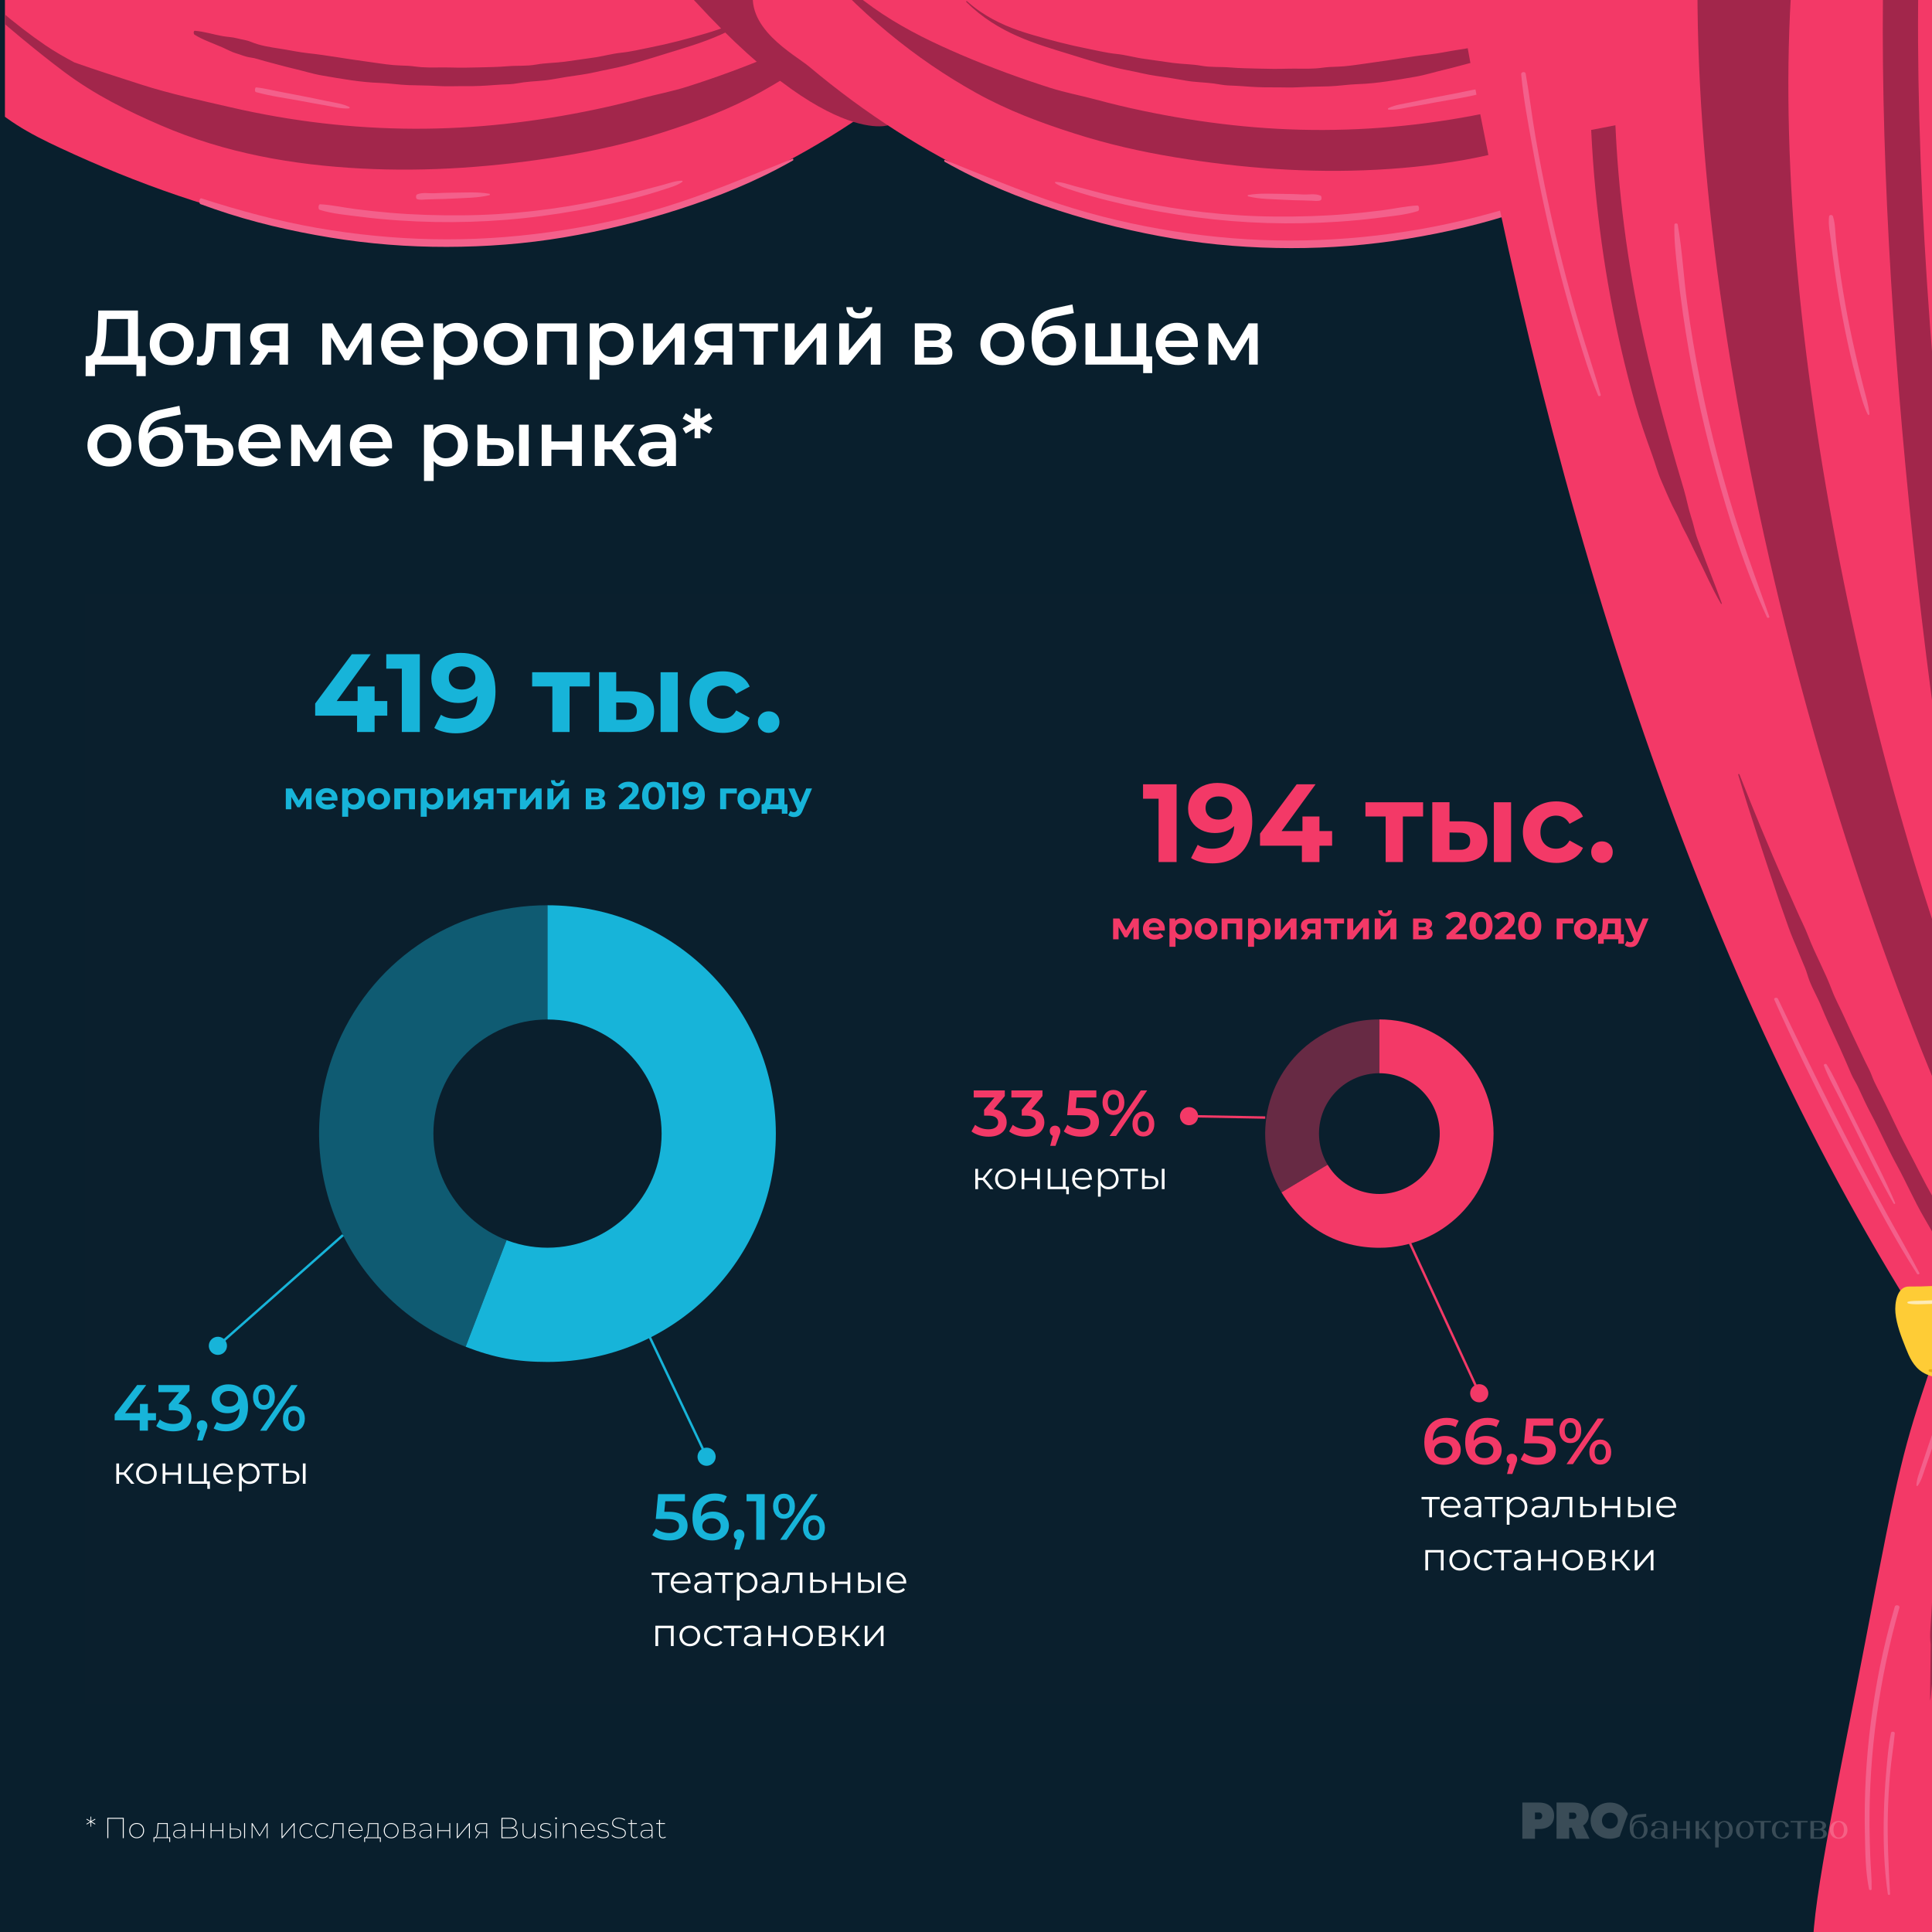 <?xml version="1.0" encoding="UTF-8"?><svg id="Layer_1" xmlns="http://www.w3.org/2000/svg" xmlns:xlink="http://www.w3.org/1999/xlink" viewBox="0 0 800 800"><rect x="0" y="0" width="800" height="800" fill="#333333" stroke="none"/><defs><style>.cls-1,.cls-2,.cls-3{fill:none;}.cls-4{clip-path:url(#clippath);}.cls-5{fill:#f33967;}.cls-6{fill:#fff;}.cls-7{fill:#f3608b;}.cls-8{fill:#feebb6;}.cls-9{fill:#e5a812;}.cls-10{fill:#fecc36;}.cls-11{fill:#a2264b;}.cls-12{fill:#091f2d;}.cls-13{fill:#0a1f2d;}.cls-14{fill:#17b4d9;}.cls-15{clip-path:url(#clippath-1);}.cls-16{clip-path:url(#clippath-4);}.cls-17{clip-path:url(#clippath-3);}.cls-18{clip-path:url(#clippath-2);}.cls-19{clip-path:url(#clippath-7);}.cls-20{clip-path:url(#clippath-8);}.cls-21{clip-path:url(#clippath-6);}.cls-22{clip-path:url(#clippath-5);}.cls-23{clip-path:url(#clippath-9);}.cls-24{clip-path:url(#clippath-12);}.cls-25{clip-path:url(#clippath-10);}.cls-26{clip-path:url(#clippath-11);}.cls-2{stroke:#17b4d9;}.cls-2,.cls-3{stroke-miterlimit:10;}.cls-3{stroke:#f33967;}.cls-27{opacity:.2;}.cls-28{opacity:.4;}</style><clipPath id="clippath"><rect class="cls-1" width="800" height="800"/></clipPath><clipPath id="clippath-1"><rect class="cls-1" width="800" height="800"/></clipPath><clipPath id="clippath-2"><rect class="cls-1" width="800" height="800"/></clipPath><clipPath id="clippath-3"><rect class="cls-1" x="613.38" y="637.1" width="168.62" height="32.61"/></clipPath><clipPath id="clippath-4"><rect class="cls-1" x="35" y="245.69" width="668.25" height="460"/></clipPath><clipPath id="clippath-5"><rect class="cls-1" x="35" y="245.69" width="668.25" height="460"/></clipPath><clipPath id="clippath-6"><rect class="cls-1" x="132.13" y="374.85" width="94.58" height="182.82"/></clipPath><clipPath id="clippath-7"><rect class="cls-1" x="132.13" y="374.85" width="94.58" height="182.82"/></clipPath><clipPath id="clippath-8"><rect class="cls-1" x="523.89" y="422.12" width="47.29" height="71.63"/></clipPath><clipPath id="clippath-9"><rect class="cls-1" x="523.89" y="422.12" width="47.29" height="71.63"/></clipPath><clipPath id="clippath-10"><rect class="cls-1" x="2.04" width="797.96" height="800"/></clipPath><clipPath id="clippath-11"><rect class="cls-1" width="800" height="800"/></clipPath><clipPath id="clippath-12"><rect class="cls-1" x="613.38" y="733.39" width="168.62" height="32.61"/></clipPath></defs><g class="cls-4"><g class="cls-15"><g class="cls-18"><g class="cls-27"><g class="cls-17"><path class="cls-6" d="M638.24,656.67c.24-.28,.36-.64,.36-1.08,0-.23-.05-.45-.16-.66-.11-.21-.26-.38-.46-.51-.2-.13-.41-.19-.66-.19h-1.73v2.85h1.74c.36,0,.66-.14,.9-.42m-1.02-6.56c1.24,0,2.34,.2,3.29,.61,.95,.4,1.69,1.01,2.22,1.82,.53,.81,.8,1.8,.8,2.98s-.26,2.26-.79,3.08c-.52,.83-1.25,1.44-2.17,1.85s-1.97,.61-3.14,.61h-1.82v4.05h-5.23v-15h6.84Z"/><path class="cls-6" d="M652.43,656.51c.24-.25,.35-.57,.35-.98,0-.34-.12-.63-.36-.89-.24-.25-.54-.38-.91-.38h-1.76v2.61h1.77c.37,0,.67-.12,.9-.37m-.89-6.4c1.26,0,2.37,.2,3.32,.6,.95,.4,1.68,1,2.21,1.8,.53,.8,.79,1.78,.79,2.94,0,.92-.21,1.74-.63,2.45-.42,.71-.98,1.28-1.7,1.7l2.68,5.5h-5.53l-1.86-4.6h-1.04v4.6h-5.24v-15h7Z"/><path class="cls-6" d="M676.99,663.72c.4,.59,.92,.88,1.56,.88s1.18-.29,1.58-.88c.4-.59,.59-1.35,.59-2.31s-.2-1.72-.59-2.31c-.4-.59-.92-.88-1.58-.88s-1.17,.29-1.56,.88c-.4,.59-.6,1.35-.6,2.31s.2,1.72,.6,2.31m4.66-8.95v1.24l-2.71,.19c-2.19,.17-3.14,1.31-3.21,3.58,.15-.62,.49-1.12,1.02-1.49,.53-.37,1.17-.55,1.91-.55,1.03,0,1.88,.34,2.55,1.02s1.01,1.57,1.01,2.66-.34,1.99-1.02,2.66c-.68,.68-1.58,1.01-2.69,1.01-2.45,0-3.86-1.75-3.68-5.22,.08-1.41,.29-2.65,.84-3.39,.71-.97,1.84-1.37,3.03-1.46l2.95-.24Z"/><path class="cls-6" d="M688.44,664.08c.37-.35,.55-.81,.55-1.38v-.98c-.41-.28-.99-.42-1.74-.42-.64,0-1.17,.16-1.56,.48-.4,.32-.59,.74-.59,1.26,0,.48,.17,.86,.51,1.14,.34,.28,.8,.42,1.38,.42,.61,0,1.09-.17,1.46-.52m-3.93-2.67c.6-.41,1.4-.62,2.38-.62,.74,0,1.44,.11,2.1,.33v-.91c0-.59-.18-1.06-.55-1.43-.37-.37-.84-.55-1.43-.55-.53,0-.95,.15-1.27,.45-.32,.3-.48,.7-.48,1.18h-1.4c0-.65,.29-1.16,.88-1.55,.59-.39,1.37-.58,2.35-.58s1.84,.22,2.44,.66c.61,.44,.91,1.04,.91,1.81v4.89h-.59c-.18,0-.34-.12-.39-.27l-.18-.55c-.6,.54-1.48,.82-2.64,.82-.93,0-1.67-.19-2.22-.57s-.83-.88-.83-1.5c0-.66,.3-1.2,.91-1.62"/><polygon class="cls-6" points="692.83 665.08 692.83 657.75 694.27 657.75 694.27 661.02 698.25 661.02 698.25 657.75 699.71 657.75 699.71 665.08 698.25 665.08 698.25 661.6 694.27 661.6 694.27 665.08 692.83 665.08"/><polygon class="cls-6" points="702.09 657.75 703.53 657.75 703.53 661 704.38 661 707.15 657.75 708.24 657.75 705.44 660.83 708.62 665.08 706.97 665.08 704.35 661.58 703.53 661.58 703.53 665.08 702.09 665.08 702.09 657.75"/><path class="cls-6" d="M712.29,663.72c.4,.59,.93,.88,1.57,.88s1.17-.29,1.57-.88c.4-.58,.6-1.35,.6-2.31s-.2-1.72-.6-2.31c-.4-.59-.92-.88-1.57-.88s-1.17,.29-1.57,.88c-.4,.59-.6,1.35-.6,2.31s.2,1.72,.6,2.31m-2.08-5.98h.59c.27,0,.33,.19,.39,.34,.1,.27,.28,.91,.28,.91,.63-.83,1.51-1.25,2.65-1.25,1.01,0,1.83,.34,2.45,1.01,.62,.68,.93,1.56,.93,2.67s-.31,1.99-.93,2.66c-.62,.67-1.44,1.01-2.45,1.01s-1.86-.35-2.47-1.04v4.66h-1.44v-10.96Z"/><path class="cls-6" d="M720.92,663.72c.4,.59,.92,.88,1.56,.88s1.17-.29,1.56-.88c.4-.58,.6-1.36,.6-2.32s-.2-1.71-.6-2.29c-.4-.59-.92-.88-1.56-.88s-1.17,.29-1.56,.88c-.4,.59-.6,1.35-.6,2.29s.2,1.74,.6,2.32m-1.08-4.97c.67-.67,1.55-1.01,2.64-1.01s1.97,.34,2.64,1.01c.66,.68,1,1.56,1,2.67s-.33,1.99-1,2.66c-.66,.68-1.54,1.01-2.64,1.01s-1.97-.34-2.64-1.01c-.67-.67-1.01-1.56-1.01-2.66s.33-1.99,1.01-2.67"/><polygon class="cls-6" points="730.53 658.33 730.53 665.08 729.07 665.08 729.07 658.33 726.28 658.33 726.28 657.75 733.33 657.75 733.33 658.33 730.53 658.33"/><path class="cls-6" d="M739.77,658.45c.61,.48,.92,1.08,.92,1.82h-1.4c0-.59-.18-1.07-.54-1.46-.36-.39-.81-.58-1.37-.58-.67,0-1.21,.29-1.6,.87-.39,.58-.59,1.35-.59,2.32s.2,1.73,.59,2.32c.39,.58,.93,.87,1.6,.87,.56,0,1.01-.19,1.37-.58,.36-.39,.54-.88,.54-1.47h1.4c0,.74-.31,1.35-.92,1.83-.62,.48-1.4,.71-2.37,.71-1.12,0-2.02-.34-2.69-1.01-.67-.67-1-1.56-1-2.67s.33-2,1-2.67c.67-.67,1.57-1,2.69-1,.96,0,1.75,.24,2.37,.71"/><polygon class="cls-6" points="745.7 658.33 745.7 665.08 744.24 665.08 744.24 658.33 741.44 658.33 741.44 657.75 748.5 657.75 748.5 658.33 745.7 658.33"/><path class="cls-6" d="M753.37,664.5c.48,0,.86-.13,1.15-.4,.29-.27,.44-.63,.44-1.08s-.15-.79-.44-1.06c-.29-.27-.68-.4-1.15-.4h-2.25v2.95h2.25Zm-.33-3.49c.49,0,.88-.12,1.18-.38,.3-.25,.45-.58,.45-.99s-.15-.72-.44-.96c-.29-.24-.68-.37-1.15-.37h-1.95v2.69h1.92Zm-3.36-3.27h3.63c.85,0,1.54,.17,2.06,.52s.78,.81,.78,1.38c0,.72-.4,1.25-1.19,1.59,.47,.15,.83,.39,1.09,.7,.26,.32,.39,.68,.39,1.1,0,.62-.26,1.12-.78,1.49s-1.21,.56-2.06,.56h-3.93v-7.34Z"/><path class="cls-6" d="M759.8,663.72c.4,.59,.92,.88,1.56,.88s1.17-.29,1.56-.88c.4-.58,.6-1.36,.6-2.32s-.2-1.71-.6-2.29c-.4-.59-.92-.88-1.56-.88s-1.17,.29-1.56,.88c-.4,.59-.6,1.35-.6,2.29s.2,1.74,.6,2.32m-1.08-4.97c.67-.67,1.55-1.01,2.64-1.01s1.97,.34,2.64,1.01c.66,.68,1,1.56,1,2.67s-.33,1.99-1,2.66c-.66,.68-1.54,1.01-2.64,1.01s-1.97-.34-2.64-1.01c-.67-.67-1.01-1.56-1.01-2.66s.33-1.99,1.01-2.67"/><path class="cls-6" d="M669.49,659.31c-.29,.5-.69,.9-1.19,1.18-.51,.28-1.06,.42-1.67,.42s-1.16-.14-1.66-.42c-.5-.28-.9-.68-1.19-1.18-.29-.51-.44-1.08-.44-1.71s.15-1.21,.43-1.71c.29-.51,.69-.9,1.19-1.18,.51-.28,1.06-.42,1.66-.42s1.16,.14,1.67,.42c.51,.28,.9,.68,1.19,1.18,.29,.5,.44,1.08,.44,1.71s-.15,1.21-.44,1.71m1.19,4.82l3.39-9.34c-.15-.37-.32-.72-.53-1.06-.7-1.14-1.66-2.03-2.89-2.67-1.22-.64-2.56-.96-4.03-.96s-2.8,.32-4.03,.96c-1.22,.64-2.18,1.53-2.89,2.67-.7,1.14-1.05,2.43-1.05,3.87s.35,2.73,1.07,3.87c.71,1.14,1.67,2.03,2.89,2.67,1.21,.64,2.55,.96,4.01,.96s2.8-.32,4.03-.96c0,0,.02,0,.03-.01"/></g></g></g><rect class="cls-12" width="800" height="800"/><rect class="cls-13" x="35" y="245.69" width="668.25" height="460"/><path class="cls-14" d="M160.36,296.34h-5.24v6.76h-7.27v-6.76h-17.34v-5.01l15.18-20.42h7.82l-14.08,19.37h8.65v-6.03h7.04v6.03h5.24v6.07Zm13.48-25.44v32.2h-7.45v-26.22h-6.44v-5.98h13.89Zm16.93-.55c4.51,0,8.03,1.37,10.58,4.12,2.55,2.74,3.82,6.69,3.82,11.85,0,3.65-.68,6.78-2.05,9.38-1.36,2.61-3.29,4.58-5.77,5.93-2.48,1.35-5.35,2.02-8.6,2.02-1.72,0-3.36-.19-4.92-.58-1.56-.38-2.9-.93-4-1.63l2.76-5.47c1.56,1.07,3.57,1.61,6.03,1.61,2.73,0,4.89-.81,6.49-2.42,1.59-1.61,2.45-3.93,2.58-6.97-1.93,1.93-4.6,2.9-8,2.9-2.05,0-3.93-.41-5.61-1.24-1.69-.83-3.02-2-4-3.52-.98-1.52-1.47-3.27-1.47-5.27,0-2.15,.54-4.03,1.61-5.66,1.07-1.63,2.54-2.88,4.39-3.75,1.86-.87,3.92-1.31,6.19-1.31h0Zm.55,15.18c1.63,0,2.95-.45,3.98-1.36,1.03-.9,1.54-2.06,1.54-3.47s-.5-2.56-1.5-3.45c-1-.89-2.37-1.33-4.12-1.33-1.59,0-2.89,.43-3.89,1.29-1,.86-1.49,2.02-1.49,3.5s.5,2.64,1.49,3.52c1,.87,2.32,1.31,3.98,1.31h0Zm52.9-1.29h-8.37v18.86h-7.13v-18.86h-8.37v-5.89h23.87v5.89Zm16.84,2.02c3.22,.03,5.66,.75,7.31,2.16,1.66,1.41,2.48,3.43,2.48,6.07s-.94,4.89-2.81,6.39c-1.87,1.5-4.52,2.25-7.96,2.25l-12.05-.05v-24.75h7.13v7.91h5.89Zm-1.61,11.78c1.38,.03,2.44-.26,3.17-.87,.74-.61,1.1-1.53,1.1-2.76s-.36-2.07-1.08-2.62c-.72-.55-1.79-.84-3.2-.87l-4.28-.05v7.18h4.28Zm14.08-19.69h7.13v24.75h-7.13v-24.75Zm25.81,25.12c-2.64,0-5.01-.54-7.11-1.63-2.1-1.09-3.74-2.6-4.92-4.53-1.18-1.93-1.77-4.12-1.77-6.58s.59-4.65,1.77-6.58c1.18-1.93,2.82-3.44,4.92-4.53,2.1-1.09,4.47-1.63,7.11-1.63s4.88,.54,6.83,1.63c1.95,1.09,3.37,2.64,4.26,4.67l-5.57,2.99c-1.29-2.27-3.14-3.4-5.57-3.4-1.87,0-3.42,.61-4.65,1.84-1.23,1.23-1.84,2.9-1.84,5.01s.61,3.79,1.84,5.01c1.23,1.23,2.78,1.84,4.65,1.84,2.45,0,4.31-1.13,5.57-3.4l5.57,3.04c-.89,1.96-2.31,3.5-4.26,4.6-1.95,1.1-4.22,1.66-6.83,1.66h0Zm18.95,0c-1.26,0-2.32-.43-3.17-1.29-.86-.86-1.29-1.93-1.29-3.22s.43-2.38,1.29-3.2c.86-.81,1.92-1.22,3.17-1.22s2.32,.41,3.17,1.22c.86,.81,1.29,1.88,1.29,3.2s-.43,2.36-1.29,3.22-1.92,1.29-3.17,1.29h0Z"/><path class="cls-14" d="M126.76,335.1v-5.15l-2.58,4.32h-1.06l-2.51-4.34v5.17h-2.26v-8.61h2.61l2.75,4.98,2.93-4.98h2.34l.03,8.61h-2.26Zm13.01-4.27s-.02,.26-.05,.67h-6.51c.12,.53,.39,.95,.83,1.26,.44,.31,.98,.46,1.63,.46,.45,0,.85-.07,1.19-.2,.35-.13,.67-.34,.97-.63l1.33,1.44c-.81,.93-1.99,1.39-3.55,1.39-.97,0-1.83-.19-2.58-.57-.75-.38-1.32-.9-1.73-1.58-.41-.67-.61-1.43-.61-2.29s.2-1.6,.6-2.28c.4-.68,.95-1.21,1.65-1.58,.7-.38,1.48-.57,2.34-.57s1.61,.18,2.29,.54c.68,.36,1.22,.88,1.61,1.56,.39,.68,.58,1.46,.58,2.36h0Zm-4.46-2.58c-.57,0-1.04,.16-1.42,.48-.38,.32-.62,.76-.7,1.31h4.24c-.09-.54-.32-.98-.7-1.3-.38-.33-.85-.49-1.41-.49h0Zm11.46-1.89c.8,0,1.53,.18,2.18,.55,.66,.37,1.17,.89,1.54,1.55,.37,.67,.56,1.44,.56,2.33s-.19,1.66-.56,2.33c-.37,.67-.89,1.18-1.54,1.55-.66,.37-1.38,.55-2.18,.55-1.1,0-1.96-.35-2.59-1.04v4.02h-2.5v-11.71h2.38v.99c.62-.75,1.52-1.12,2.7-1.12h0Zm-.43,6.82c.64,0,1.17-.22,1.58-.65,.41-.43,.62-1.01,.62-1.74s-.21-1.3-.62-1.74c-.41-.43-.94-.65-1.58-.65s-1.17,.22-1.58,.65c-.41,.43-.62,1.01-.62,1.74s.21,1.3,.62,1.74c.41,.43,.94,.65,1.58,.65h0Zm10.5,2.05c-.91,0-1.72-.19-2.44-.57-.72-.38-1.28-.9-1.69-1.58-.41-.67-.61-1.43-.61-2.29s.2-1.62,.61-2.29c.41-.67,.97-1.2,1.69-1.58,.72-.38,1.53-.57,2.44-.57s1.72,.19,2.43,.57c.71,.38,1.27,.9,1.68,1.58,.41,.67,.61,1.43,.61,2.29s-.2,1.62-.61,2.29c-.41,.67-.97,1.2-1.68,1.58-.71,.38-1.53,.57-2.43,.57h0Zm0-2.05c.64,0,1.17-.22,1.58-.65,.41-.43,.62-1.01,.62-1.74s-.21-1.3-.62-1.74c-.41-.43-.94-.65-1.58-.65s-1.17,.22-1.58,.65c-.42,.43-.62,1.01-.62,1.74s.21,1.3,.62,1.74,.94,.65,1.58,.65h0Zm14.99-6.69v8.61h-2.5v-6.56h-3.58v6.56h-2.48v-8.61h8.56Zm7.47-.13c.8,0,1.53,.18,2.18,.55,.66,.37,1.17,.89,1.54,1.55,.37,.67,.56,1.44,.56,2.33s-.19,1.66-.56,2.33c-.37,.67-.89,1.18-1.54,1.55-.66,.37-1.38,.55-2.18,.55-1.1,0-1.96-.35-2.59-1.04v4.02h-2.5v-11.71h2.38v.99c.62-.75,1.52-1.12,2.7-1.12h0Zm-.43,6.82c.64,0,1.17-.22,1.58-.65,.41-.43,.62-1.01,.62-1.74s-.21-1.3-.62-1.74c-.41-.43-.94-.65-1.58-.65s-1.17,.22-1.58,.65c-.41,.43-.62,1.01-.62,1.74s.21,1.3,.62,1.74c.41,.43,.94,.65,1.58,.65h0Zm6.46-6.69h2.48v5.12l4.19-5.12h2.29v8.61h-2.48v-5.12l-4.18,5.12h-2.3v-8.61Zm19.01,0v8.61h-2.22v-2.46h-1.84l-1.63,2.46h-2.66l1.97-2.82c-.6-.23-1.05-.57-1.37-1.02-.31-.44-.47-.98-.47-1.61,0-1.01,.37-1.79,1.1-2.34,.73-.55,1.74-.82,3.02-.82h4.11Zm-4.06,2.03c-.53,0-.94,.1-1.21,.29-.27,.19-.41,.5-.41,.93s.13,.74,.39,.94c.26,.2,.66,.3,1.19,.3h1.87v-2.45h-1.84Zm13.7,.02h-2.91v6.56h-2.48v-6.56h-2.91v-2.05h8.3v2.05Zm1.33-2.05h2.48v5.12l4.19-5.12h2.29v8.61h-2.48v-5.12l-4.18,5.12h-2.3v-8.61Zm11.36,0h2.48v5.12l4.19-5.12h2.29v8.61h-2.48v-5.12l-4.18,5.12h-2.3v-8.61Zm4.32-.93c-1.88,0-2.82-.83-2.83-2.48h1.63c.01,.37,.11,.66,.31,.87,.2,.21,.49,.31,.87,.31s.68-.1,.89-.31c.21-.21,.31-.5,.31-.87h1.66c-.01,1.65-.96,2.48-2.85,2.48h0Zm18.14,5.04c1.01,.34,1.52,1.02,1.52,2.05,0,.78-.29,1.38-.88,1.81-.59,.43-1.46,.64-2.62,.64h-4.59v-8.61h4.4c1.08,0,1.92,.19,2.53,.58,.61,.39,.91,.94,.91,1.64,0,.43-.11,.8-.33,1.13-.22,.33-.53,.58-.94,.76h0Zm-4.29-.58h1.89c.87,0,1.31-.31,1.31-.93s-.44-.91-1.31-.91h-1.89v1.84Zm2.1,3.38c.92,0,1.38-.31,1.38-.94,0-.33-.11-.57-.32-.73-.21-.15-.55-.23-1.01-.23h-2.14v1.9h2.1Zm17.89-.42v2.11h-8.46v-1.68l4.32-4.08c.46-.44,.77-.81,.93-1.13,.16-.31,.24-.63,.24-.94,0-.45-.15-.79-.46-1.03-.3-.24-.75-.36-1.34-.36-.49,0-.93,.09-1.33,.28-.39,.19-.73,.47-.99,.84l-1.89-1.22c.44-.65,1.04-1.16,1.81-1.53s1.65-.55,2.64-.55c.83,0,1.56,.14,2.18,.41,.62,.27,1.11,.66,1.46,1.15,.35,.5,.52,1.08,.52,1.75,0,.61-.13,1.18-.38,1.71-.26,.53-.75,1.14-1.49,1.82l-2.58,2.43h4.82Zm5.84,2.3c-.93,0-1.75-.23-2.48-.69-.73-.46-1.29-1.12-1.7-1.99-.41-.87-.62-1.91-.62-3.11s.21-2.24,.62-3.11c.41-.87,.98-1.53,1.7-1.99,.73-.46,1.55-.69,2.48-.69s1.75,.23,2.48,.69c.73,.46,1.29,1.12,1.7,1.99,.41,.87,.62,1.91,.62,3.11s-.21,2.24-.62,3.11c-.41,.87-.98,1.53-1.7,1.99-.73,.46-1.55,.69-2.48,.69h0Zm0-2.19c.68,0,1.22-.29,1.61-.88,.39-.59,.58-1.49,.58-2.72s-.19-2.13-.58-2.72c-.39-.59-.93-.88-1.61-.88s-1.2,.29-1.59,.88c-.39,.59-.58,1.49-.58,2.72s.19,2.13,.58,2.72c.39,.59,.92,.88,1.59,.88h0Zm10.29-9.2v11.2h-2.59v-9.12h-2.24v-2.08h4.83Zm5.89-.19c1.57,0,2.79,.48,3.68,1.43,.89,.95,1.33,2.33,1.33,4.12,0,1.27-.24,2.36-.71,3.26-.47,.91-1.14,1.59-2.01,2.06-.86,.47-1.86,.7-2.99,.7-.6,0-1.17-.07-1.71-.2-.54-.13-1.01-.32-1.39-.57l.96-1.9c.54,.37,1.24,.56,2.1,.56,.95,0,1.7-.28,2.26-.84,.55-.56,.85-1.37,.9-2.42-.67,.67-1.6,1.01-2.78,1.01-.71,0-1.37-.14-1.95-.43-.59-.29-1.05-.7-1.39-1.22-.34-.53-.51-1.14-.51-1.83,0-.75,.19-1.4,.56-1.97,.37-.57,.88-1,1.53-1.3,.65-.3,1.36-.46,2.15-.46h0Zm.19,5.28c.57,0,1.03-.16,1.38-.47,.36-.31,.54-.72,.54-1.21s-.17-.89-.52-1.2c-.35-.31-.82-.46-1.43-.46-.55,0-1.01,.15-1.35,.45-.35,.3-.52,.7-.52,1.22s.17,.92,.52,1.22c.35,.3,.81,.46,1.38,.46h0Zm18.06-.45h-4.42v6.56h-2.48v-8.61h6.9v2.05Zm5.01,6.69c-.91,0-1.72-.19-2.44-.57-.72-.38-1.28-.9-1.69-1.58-.41-.67-.61-1.43-.61-2.29s.2-1.62,.61-2.29c.41-.67,.97-1.2,1.69-1.58,.72-.38,1.53-.57,2.44-.57s1.72,.19,2.43,.57c.71,.38,1.27,.9,1.68,1.58,.41,.67,.61,1.43,.61,2.29s-.2,1.62-.61,2.29c-.41,.67-.97,1.2-1.68,1.58-.71,.38-1.53,.57-2.43,.57h0Zm0-2.05c.64,0,1.17-.22,1.58-.65,.41-.43,.62-1.01,.62-1.74s-.21-1.3-.62-1.74c-.41-.43-.94-.65-1.58-.65s-1.17,.22-1.58,.65c-.42,.43-.62,1.01-.62,1.74s.21,1.3,.62,1.74c.42,.43,.94,.65,1.58,.65h0Zm15.95-.13v3.9h-2.32v-1.86h-6.05v1.86h-2.32v-3.9h.35c.53-.01,.9-.33,1.1-.94,.2-.62,.33-1.5,.38-2.64l.11-2.98h7.5v6.56h1.23Zm-6.59-3.41c-.03,.87-.1,1.59-.2,2.14-.1,.55-.29,.98-.57,1.26h3.63v-4.51h-2.82l-.05,1.1h0Zm16.78-3.15l-3.89,9.14c-.39,.99-.88,1.69-1.46,2.1-.58,.41-1.28,.61-2.1,.61-.45,0-.89-.07-1.33-.21-.44-.14-.79-.33-1.07-.58l.91-1.78c.19,.17,.41,.3,.66,.4,.25,.1,.5,.14,.74,.14,.34,0,.62-.08,.83-.25,.21-.17,.41-.44,.58-.82l.03-.08-3.73-8.67h2.58l2.42,5.84,2.43-5.84h2.4Z"/><path class="cls-5" d="M487.2,324.75v32.2h-7.45v-26.22h-6.44v-5.98h13.89Zm16.93-.55c4.51,0,8.03,1.37,10.58,4.12,2.55,2.74,3.82,6.69,3.82,11.85,0,3.65-.68,6.78-2.05,9.38-1.36,2.61-3.29,4.58-5.77,5.93-2.48,1.35-5.35,2.02-8.6,2.02-1.72,0-3.36-.19-4.92-.58-1.56-.38-2.9-.93-4-1.63l2.76-5.47c1.56,1.07,3.57,1.61,6.03,1.61,2.73,0,4.89-.81,6.49-2.42,1.59-1.61,2.45-3.93,2.58-6.97-1.93,1.93-4.6,2.9-8,2.9-2.05,0-3.93-.41-5.61-1.24-1.69-.83-3.02-2-4-3.52-.98-1.52-1.47-3.27-1.47-5.27,0-2.15,.54-4.03,1.61-5.66,1.07-1.63,2.54-2.88,4.39-3.75,1.86-.87,3.92-1.31,6.19-1.31h0Zm.55,15.18c1.63,0,2.95-.45,3.98-1.36,1.03-.9,1.54-2.06,1.54-3.47s-.5-2.56-1.49-3.45c-1-.89-2.37-1.33-4.12-1.33-1.59,0-2.89,.43-3.89,1.29-1,.86-1.5,2.02-1.5,3.5s.5,2.65,1.5,3.52c1,.87,2.32,1.31,3.98,1.31h0Zm46.92,10.81h-5.24v6.76h-7.27v-6.76h-17.34v-5.01l15.18-20.42h7.82l-14.08,19.37h8.65v-6.03h7.04v6.03h5.24v6.07Zm37.67-12.1h-8.37v18.86h-7.13v-18.86h-8.37v-5.89h23.87v5.89Zm16.84,2.02c3.22,.03,5.66,.75,7.31,2.16,1.66,1.41,2.48,3.43,2.48,6.07s-.94,4.89-2.81,6.39c-1.87,1.5-4.52,2.25-7.96,2.25l-12.05-.05v-24.75h7.13v7.91h5.89Zm-1.61,11.78c1.38,.03,2.44-.26,3.17-.87,.74-.61,1.1-1.53,1.1-2.76s-.36-2.07-1.08-2.62c-.72-.55-1.79-.84-3.2-.87l-4.28-.05v7.18h4.28Zm14.08-19.69h7.13v24.75h-7.13v-24.75Zm25.81,25.12c-2.64,0-5.01-.54-7.11-1.63-2.1-1.09-3.74-2.6-4.92-4.53-1.18-1.93-1.77-4.12-1.77-6.58s.59-4.65,1.77-6.58c1.18-1.93,2.82-3.44,4.92-4.53,2.1-1.09,4.47-1.63,7.11-1.63s4.88,.54,6.83,1.63c1.95,1.09,3.37,2.64,4.26,4.67l-5.57,2.99c-1.29-2.27-3.14-3.4-5.57-3.4-1.87,0-3.42,.61-4.65,1.84-1.23,1.23-1.84,2.9-1.84,5.01s.61,3.79,1.84,5.01c1.23,1.23,2.78,1.84,4.65,1.84,2.45,0,4.31-1.13,5.57-3.4l5.57,3.04c-.89,1.96-2.31,3.5-4.26,4.6-1.95,1.1-4.22,1.66-6.83,1.66h0Zm18.95,0c-1.26,0-2.32-.43-3.17-1.29-.86-.86-1.29-1.93-1.29-3.22s.43-2.38,1.29-3.2c.86-.81,1.92-1.22,3.17-1.22s2.32,.41,3.17,1.22c.86,.81,1.29,1.88,1.29,3.2s-.43,2.36-1.29,3.22c-.86,.86-1.92,1.29-3.17,1.29h0Z"/><path class="cls-5" d="M469.33,388.95v-5.15l-2.58,4.32h-1.06l-2.51-4.34v5.17h-2.26v-8.61h2.61l2.75,4.98,2.93-4.98h2.34l.03,8.61h-2.26Zm13.01-4.27s-.02,.26-.05,.67h-6.51c.12,.53,.39,.95,.83,1.26,.44,.31,.98,.46,1.63,.46,.45,0,.85-.07,1.19-.2,.35-.13,.67-.34,.97-.63l1.33,1.44c-.81,.93-1.99,1.39-3.55,1.39-.97,0-1.83-.19-2.58-.57-.75-.38-1.32-.9-1.73-1.58-.41-.67-.61-1.43-.61-2.29s.2-1.6,.6-2.28c.4-.68,.95-1.21,1.65-1.58,.7-.38,1.48-.57,2.34-.57s1.61,.18,2.29,.54c.68,.36,1.22,.88,1.61,1.56,.39,.68,.58,1.46,.58,2.36h0Zm-4.46-2.58c-.57,0-1.04,.16-1.42,.48-.38,.32-.62,.76-.7,1.31h4.24c-.09-.54-.32-.98-.7-1.3-.38-.33-.85-.49-1.41-.49h0Zm11.46-1.89c.8,0,1.53,.18,2.18,.55,.66,.37,1.17,.89,1.54,1.55,.37,.67,.56,1.44,.56,2.33s-.19,1.66-.56,2.33c-.37,.67-.89,1.18-1.54,1.55-.66,.37-1.38,.55-2.18,.55-1.1,0-1.96-.35-2.59-1.04v4.02h-2.5v-11.71h2.38v.99c.62-.75,1.52-1.12,2.7-1.12h0Zm-.43,6.82c.64,0,1.17-.22,1.58-.65,.41-.43,.62-1.01,.62-1.74s-.21-1.3-.62-1.74c-.41-.43-.94-.65-1.58-.65s-1.17,.22-1.58,.65c-.41,.43-.62,1.01-.62,1.74s.21,1.3,.62,1.74c.41,.43,.94,.65,1.58,.65h0Zm10.5,2.05c-.91,0-1.72-.19-2.44-.57-.72-.38-1.28-.9-1.69-1.58-.41-.67-.61-1.43-.61-2.29s.2-1.62,.61-2.29c.41-.67,.97-1.2,1.69-1.58,.72-.38,1.53-.57,2.44-.57s1.72,.19,2.43,.57c.71,.38,1.27,.9,1.68,1.58,.41,.67,.61,1.43,.61,2.29s-.2,1.62-.61,2.29c-.41,.67-.97,1.2-1.68,1.58-.71,.38-1.53,.57-2.43,.57h0Zm0-2.05c.64,0,1.17-.22,1.58-.65,.41-.43,.62-1.01,.62-1.74s-.21-1.3-.62-1.74c-.41-.43-.94-.65-1.58-.65s-1.17,.22-1.58,.65c-.42,.43-.62,1.01-.62,1.74s.21,1.3,.62,1.74c.42,.43,.94,.65,1.58,.65h0Zm14.99-6.69v8.61h-2.5v-6.56h-3.58v6.56h-2.48v-8.61h8.56Zm7.47-.13c.8,0,1.53,.18,2.18,.55,.66,.37,1.17,.89,1.54,1.55,.37,.67,.56,1.44,.56,2.33s-.19,1.66-.56,2.33c-.37,.67-.89,1.18-1.54,1.55-.66,.37-1.38,.55-2.18,.55-1.1,0-1.96-.35-2.59-1.04v4.02h-2.5v-11.71h2.38v.99c.62-.75,1.52-1.12,2.7-1.12h0Zm-.43,6.82c.64,0,1.17-.22,1.58-.65,.41-.43,.62-1.01,.62-1.74s-.21-1.3-.62-1.74c-.41-.43-.94-.65-1.58-.65s-1.17,.22-1.58,.65c-.41,.43-.62,1.01-.62,1.74s.21,1.3,.62,1.74c.41,.43,.94,.65,1.58,.65h0Zm6.46-6.69h2.48v5.12l4.19-5.12h2.29v8.61h-2.48v-5.12l-4.18,5.12h-2.3v-8.61Zm19.01,0v8.61h-2.22v-2.46h-1.84l-1.63,2.46h-2.66l1.97-2.82c-.6-.23-1.05-.57-1.37-1.02-.31-.44-.47-.98-.47-1.61,0-1.01,.37-1.79,1.1-2.34,.73-.55,1.74-.82,3.02-.82h4.11Zm-4.06,2.03c-.53,0-.94,.1-1.21,.29-.27,.19-.41,.5-.41,.93s.13,.74,.39,.94c.26,.2,.66,.3,1.19,.3h1.87v-2.45h-1.84Zm13.7,.02h-2.91v6.56h-2.48v-6.56h-2.91v-2.05h8.3v2.05Zm1.33-2.05h2.48v5.12l4.19-5.12h2.29v8.61h-2.48v-5.12l-4.18,5.12h-2.3v-8.61Zm11.36,0h2.48v5.12l4.19-5.12h2.29v8.61h-2.48v-5.12l-4.18,5.12h-2.3v-8.61Zm4.32-.93c-1.88,0-2.82-.83-2.83-2.48h1.63c.01,.37,.11,.66,.31,.87,.2,.21,.49,.31,.87,.31s.68-.1,.89-.31c.21-.21,.31-.5,.31-.87h1.66c-.01,1.65-.96,2.48-2.85,2.48h0Zm18.14,5.04c1.01,.34,1.52,1.02,1.52,2.05,0,.78-.29,1.38-.88,1.81-.59,.43-1.46,.64-2.62,.64h-4.59v-8.61h4.4c1.08,0,1.92,.19,2.53,.58,.61,.39,.91,.94,.91,1.64,0,.43-.11,.8-.33,1.13-.22,.33-.53,.58-.94,.76h0Zm-4.29-.58h1.89c.87,0,1.31-.31,1.31-.93s-.44-.91-1.31-.91h-1.89v1.84Zm2.1,3.38c.92,0,1.38-.31,1.38-.94,0-.33-.11-.57-.32-.73-.21-.15-.55-.23-1.01-.23h-2.14v1.9h2.1Zm17.89-.42v2.11h-8.46v-1.68l4.32-4.08c.46-.44,.77-.81,.93-1.13,.16-.31,.24-.63,.24-.94,0-.45-.15-.79-.46-1.03-.3-.24-.75-.36-1.34-.36-.49,0-.93,.09-1.33,.28-.39,.19-.73,.47-.99,.84l-1.89-1.22c.44-.65,1.04-1.16,1.81-1.53,.77-.37,1.65-.55,2.64-.55,.83,0,1.56,.14,2.18,.41,.62,.27,1.11,.66,1.46,1.15,.35,.5,.52,1.08,.52,1.75,0,.61-.13,1.18-.38,1.71-.26,.53-.75,1.14-1.49,1.82l-2.58,2.43h4.82Zm5.84,2.3c-.93,0-1.75-.23-2.48-.69-.73-.46-1.29-1.12-1.7-1.99-.41-.87-.62-1.91-.62-3.11s.21-2.24,.62-3.11c.41-.87,.98-1.53,1.7-1.99,.73-.46,1.55-.69,2.48-.69s1.75,.23,2.48,.69c.73,.46,1.29,1.12,1.7,1.99,.41,.87,.62,1.91,.62,3.11s-.21,2.24-.62,3.11c-.41,.87-.98,1.53-1.7,1.99-.73,.46-1.55,.69-2.48,.69h0Zm0-2.19c.68,0,1.22-.29,1.61-.88,.39-.59,.58-1.49,.58-2.72s-.19-2.13-.58-2.72c-.39-.59-.93-.88-1.61-.88s-1.2,.29-1.59,.88c-.39,.59-.58,1.49-.58,2.72s.19,2.13,.58,2.72c.39,.59,.92,.88,1.59,.88h0Zm14.34-.11v2.11h-8.46v-1.68l4.32-4.08c.46-.44,.77-.81,.93-1.13,.16-.31,.24-.63,.24-.94,0-.45-.15-.79-.46-1.03-.3-.24-.75-.36-1.34-.36-.49,0-.93,.09-1.33,.28-.39,.19-.73,.47-.99,.84l-1.89-1.22c.44-.65,1.04-1.16,1.81-1.53,.77-.37,1.65-.55,2.64-.55,.83,0,1.56,.14,2.18,.41,.62,.27,1.11,.66,1.46,1.15,.35,.5,.52,1.08,.52,1.75,0,.61-.13,1.18-.38,1.71-.26,.53-.75,1.14-1.49,1.82l-2.58,2.43h4.82Zm5.84,2.3c-.93,0-1.75-.23-2.48-.69-.73-.46-1.29-1.12-1.7-1.99-.41-.87-.62-1.91-.62-3.11s.21-2.24,.62-3.11c.41-.87,.98-1.53,1.7-1.99,.73-.46,1.55-.69,2.48-.69s1.75,.23,2.48,.69c.73,.46,1.29,1.12,1.7,1.99,.41,.87,.62,1.91,.62,3.11s-.21,2.24-.62,3.11c-.41,.87-.98,1.53-1.7,1.99-.73,.46-1.55,.69-2.48,.69h0Zm0-2.19c.68,0,1.22-.29,1.61-.88,.39-.59,.58-1.49,.58-2.72s-.19-2.13-.58-2.72c-.39-.59-.93-.88-1.61-.88s-1.2,.29-1.59,.88c-.39,.59-.58,1.49-.58,2.72s.19,2.13,.58,2.72c.39,.59,.92,.88,1.59,.88h0Zm18.06-4.56h-4.42v6.56h-2.48v-8.61h6.9v2.05Zm5.01,6.69c-.91,0-1.72-.19-2.44-.57-.72-.38-1.28-.9-1.69-1.58-.41-.67-.61-1.43-.61-2.29s.2-1.62,.61-2.29c.41-.67,.97-1.2,1.69-1.58,.72-.38,1.53-.57,2.44-.57s1.72,.19,2.43,.57c.71,.38,1.27,.9,1.68,1.58,.41,.67,.61,1.43,.61,2.29s-.2,1.62-.61,2.29c-.41,.67-.97,1.2-1.68,1.58-.71,.38-1.53,.57-2.43,.57h0Zm0-2.05c.64,0,1.17-.22,1.58-.65,.41-.43,.62-1.01,.62-1.74s-.21-1.3-.62-1.74c-.41-.43-.94-.65-1.58-.65s-1.17,.22-1.58,.65c-.42,.43-.62,1.01-.62,1.74s.21,1.3,.62,1.74,.94,.65,1.58,.65h0Zm15.95-.13v3.9h-2.32v-1.86h-6.05v1.86h-2.32v-3.9h.35c.53-.01,.9-.33,1.1-.94,.2-.62,.33-1.5,.38-2.64l.11-2.98h7.5v6.56h1.23Zm-6.59-3.41c-.03,.87-.1,1.59-.2,2.14-.1,.55-.29,.98-.57,1.26h3.63v-4.51h-2.82l-.05,1.1h0Zm16.78-3.15l-3.89,9.14c-.39,.99-.88,1.69-1.46,2.1-.58,.41-1.28,.61-2.1,.61-.45,0-.89-.07-1.33-.21-.44-.14-.79-.33-1.07-.58l.91-1.78c.19,.17,.41,.3,.66,.4,.25,.1,.5,.14,.74,.14,.34,0,.62-.08,.83-.25,.21-.17,.41-.44,.58-.82l.03-.08-3.73-8.67h2.58l2.42,5.84,2.43-5.84h2.4Z"/><g><path class="cls-14" d="M282.8,627.56c1.28,1.04,1.92,2.44,1.92,4.23,0,1.13-.28,2.16-.84,3.08s-1.39,1.65-2.51,2.19-2.49,.81-4.13,.81c-1.35,0-2.66-.19-3.92-.58s-2.32-.92-3.19-1.61l1.49-2.73c.7,.58,1.54,1.03,2.52,1.36s1.99,.5,3.04,.5c1.24,0,2.22-.26,2.93-.77,.71-.51,1.07-1.22,1.07-2.12,0-.97-.38-1.71-1.15-2.2-.76-.49-2.07-.74-3.93-.74h-4.56l.97-10.29h11.1v2.94h-8.13l-.41,4.37h1.81c2.66,0,4.63,.52,5.91,1.55Z"/><path class="cls-14" d="M298.67,626.64c.99,.48,1.76,1.16,2.32,2.04,.56,.88,.84,1.9,.84,3.05,0,1.22-.31,2.3-.92,3.23-.61,.93-1.44,1.64-2.48,2.15-1.04,.5-2.21,.76-3.51,.76-2.59,0-4.6-.81-6.03-2.43-1.43-1.62-2.15-3.94-2.15-6.97,0-2.12,.39-3.94,1.16-5.44,.77-1.5,1.86-2.65,3.25-3.43,1.39-.78,3.01-1.17,4.85-1.17,.97,0,1.88,.1,2.74,.31,.85,.21,1.6,.51,2.23,.9l-1.3,2.65c-.94-.61-2.13-.92-3.59-.92-1.82,0-3.24,.56-4.27,1.67-1.03,1.12-1.54,2.73-1.54,4.83v.03c.56-.65,1.27-1.14,2.13-1.47,.86-.33,1.84-.5,2.92-.5,1.24,0,2.36,.24,3.35,.72Zm-1.27,7.59c.68-.58,1.03-1.36,1.03-2.34s-.34-1.77-1.03-2.35c-.68-.58-1.6-.86-2.75-.86s-2.06,.31-2.77,.92c-.71,.61-1.07,1.39-1.07,2.32s.35,1.68,1.04,2.28c.69,.6,1.65,.9,2.88,.9,1.1,0,1.99-.29,2.67-.88Z"/><path class="cls-14" d="M307.61,633.92c.41,.41,.62,.95,.62,1.62,0,.29-.04,.59-.12,.9s-.25,.79-.5,1.42l-1.38,3.81h-2.19l1.08-4.13c-.4-.16-.71-.42-.93-.77-.23-.35-.34-.76-.34-1.23,0-.67,.21-1.21,.62-1.62s.94-.62,1.57-.62,1.15,.21,1.57,.62Z"/><path class="cls-14" d="M316.65,618.69v18.9h-3.51v-15.96h-4v-2.94h7.51Z"/><path class="cls-14" d="M321.35,627.44c-.83-.95-1.24-2.21-1.24-3.75s.41-2.8,1.24-3.75c.83-.95,1.92-1.43,3.27-1.43s2.44,.47,3.28,1.42c.84,.94,1.25,2.2,1.25,3.77s-.42,2.82-1.25,3.77c-.84,.95-1.93,1.42-3.28,1.42s-2.44-.48-3.27-1.43Zm4.98-1.32c.41-.58,.61-1.39,.61-2.43s-.2-1.85-.61-2.43c-.4-.58-.98-.86-1.71-.86s-1.27,.29-1.69,.88c-.42,.58-.63,1.39-.63,2.42s.21,1.83,.63,2.42c.42,.58,.99,.88,1.69,.88,.74,0,1.31-.29,1.71-.86Zm9.63-7.42h2.65l-12.91,18.9h-2.65l12.91-18.9Zm-2.21,17.66c-.83-.95-1.24-2.2-1.24-3.75s.41-2.8,1.24-3.75c.83-.95,1.92-1.43,3.27-1.43s2.44,.48,3.28,1.43c.84,.95,1.26,2.21,1.26,3.75s-.42,2.8-1.26,3.75c-.84,.95-1.93,1.43-3.28,1.43s-2.44-.48-3.27-1.43Zm4.97-1.34c.41-.58,.62-1.39,.62-2.42s-.21-1.83-.62-2.42c-.41-.58-.98-.88-1.7-.88s-1.29,.29-1.7,.86-.62,1.39-.62,2.43,.21,1.85,.62,2.43c.41,.58,.98,.86,1.7,.86s1.29-.29,1.7-.88Z"/></g><path class="cls-6" d="M277.32,652.18h-3.18v7.41h-1.14v-7.41h-3.18v-1.01h7.5v1.01Zm8.62,3.55h-7.04c.06,.87,.4,1.58,1.01,2.12,.61,.54,1.38,.81,2.3,.81,.52,0,1-.09,1.44-.28,.44-.19,.82-.46,1.14-.82l.64,.74c-.37,.45-.84,.79-1.4,1.02-.56,.23-1.18,.35-1.85,.35-.86,0-1.63-.18-2.3-.55-.67-.37-1.19-.88-1.56-1.53-.37-.65-.56-1.39-.56-2.21s.18-1.56,.54-2.21c.36-.65,.85-1.16,1.47-1.52,.62-.36,1.33-.54,2.1-.54s1.48,.18,2.1,.54c.62,.36,1.1,.87,1.46,1.51,.35,.65,.53,1.38,.53,2.22l-.02,.35Zm-4.06-3.65c-.81,0-1.49,.26-2.04,.78-.55,.52-.86,1.19-.94,2.02h5.97c-.07-.83-.39-1.51-.94-2.02-.55-.52-1.23-.78-2.06-.78h0Zm9.25-.98c1.1,0,1.94,.27,2.53,.82,.59,.55,.88,1.36,.88,2.44v5.22h-1.09v-1.31c-.26,.44-.63,.78-1.13,1.02-.5,.25-1.09,.37-1.77,.37-.94,0-1.69-.22-2.24-.67-.55-.45-.83-1.04-.83-1.78s.26-1.29,.78-1.73c.52-.44,1.34-.66,2.47-.66h2.67v-.51c0-.73-.2-1.28-.61-1.66-.41-.38-1-.57-1.78-.57-.53,0-1.05,.09-1.54,.26-.49,.18-.91,.42-1.26,.73l-.51-.85c.43-.36,.94-.64,1.54-.84,.6-.2,1.23-.3,1.89-.3h0Zm-.4,7.66c.64,0,1.19-.15,1.65-.44,.46-.29,.8-.72,1.02-1.27v-1.38h-2.64c-1.44,0-2.16,.5-2.16,1.5,0,.49,.19,.88,.56,1.16,.37,.28,.9,.42,1.57,.42h0Zm12.75-6.59h-3.18v7.41h-1.14v-7.41h-3.18v-1.01h7.5v1.01Zm5.98-1.07c.79,0,1.5,.18,2.14,.54,.64,.36,1.14,.86,1.5,1.51,.36,.65,.54,1.39,.54,2.22s-.18,1.59-.54,2.24c-.36,.65-.86,1.15-1.5,1.51-.63,.36-1.35,.54-2.15,.54-.68,0-1.3-.14-1.85-.42-.55-.28-1-.7-1.35-1.24v4.69h-1.14v-11.52h1.09v1.66c.34-.55,.79-.98,1.35-1.28,.56-.3,1.19-.45,1.9-.45h0Zm-.08,7.55c.59,0,1.12-.14,1.6-.41,.48-.27,.86-.66,1.13-1.16,.27-.5,.41-1.07,.41-1.71s-.14-1.21-.41-1.7-.65-.88-1.13-1.16c-.48-.28-1.01-.42-1.6-.42s-1.13,.14-1.61,.42c-.47,.28-.85,.66-1.12,1.16-.27,.5-.41,1.06-.41,1.7s.14,1.21,.41,1.71c.27,.5,.65,.89,1.12,1.16,.47,.27,1.01,.41,1.61,.41h0Zm9.57-7.55c1.1,0,1.94,.27,2.53,.82,.59,.55,.88,1.36,.88,2.44v5.22h-1.09v-1.31c-.26,.44-.63,.78-1.13,1.02-.5,.25-1.09,.37-1.77,.37-.94,0-1.69-.22-2.24-.67-.55-.45-.83-1.04-.83-1.78s.26-1.29,.78-1.73c.52-.44,1.34-.66,2.47-.66h2.67v-.51c0-.73-.2-1.28-.61-1.66-.41-.38-1-.57-1.78-.57-.53,0-1.05,.09-1.54,.26-.49,.18-.91,.42-1.26,.73l-.51-.85c.43-.36,.94-.64,1.54-.84,.6-.2,1.23-.3,1.89-.3h0Zm-.4,7.66c.64,0,1.19-.15,1.65-.44,.46-.29,.8-.72,1.02-1.27v-1.38h-2.64c-1.44,0-2.16,.5-2.16,1.5,0,.49,.19,.88,.56,1.16,.37,.28,.9,.42,1.57,.42h0Zm13.71-7.6v8.42h-1.14v-7.41h-4.03l-.11,2.08c-.09,1.75-.29,3.09-.61,4.03-.32,.94-.89,1.41-1.71,1.41-.22,0-.5-.04-.82-.13l.08-.98c.19,.04,.33,.06,.4,.06,.44,0,.77-.2,.99-.61,.22-.41,.37-.91,.45-1.5,.07-.6,.14-1.39,.19-2.37l.14-3.01h6.16Zm6.85,2.98c1.06,.01,1.86,.25,2.41,.7,.55,.46,.82,1.12,.82,1.98s-.3,1.58-.89,2.06c-.59,.48-1.45,.71-2.57,.7l-3.39-.02v-8.42h1.14v2.94l2.48,.03h0Zm-.29,4.59c.78,.01,1.37-.15,1.77-.47,.4-.33,.6-.8,.6-1.43s-.2-1.08-.59-1.38c-.39-.3-.99-.45-1.78-.46l-2.19-.03v3.74l2.19,.03h0Zm5.68-7.57h1.14v3.73h5.3v-3.73h1.14v8.42h-1.14v-3.71h-5.3v3.71h-1.14v-8.42Zm14.34,2.98c1.06,.01,1.86,.25,2.42,.7,.55,.46,.83,1.12,.83,1.98s-.3,1.58-.9,2.06c-.6,.48-1.45,.71-2.56,.7l-3.33-.02v-8.42h1.14v2.94l2.4,.03h0Zm-.27,4.59c.78,.01,1.37-.15,1.77-.47,.4-.33,.6-.8,.6-1.43s-.2-1.08-.59-1.38c-.39-.3-.99-.45-1.78-.46l-2.13-.03v3.74l2.13,.03h0Zm4.93-7.57h1.14v8.42h-1.14v-8.42Zm11.73,4.56h-7.04c.06,.87,.4,1.58,1.01,2.12,.61,.54,1.38,.81,2.3,.81,.52,0,1-.09,1.44-.28,.44-.19,.82-.46,1.14-.82l.64,.74c-.37,.45-.84,.79-1.4,1.02-.56,.23-1.18,.35-1.85,.35-.86,0-1.63-.18-2.3-.55-.67-.37-1.19-.88-1.56-1.53-.37-.65-.56-1.39-.56-2.21s.18-1.56,.54-2.21c.36-.65,.85-1.16,1.47-1.52,.62-.36,1.33-.54,2.1-.54s1.48,.18,2.1,.54c.62,.36,1.1,.87,1.46,1.51,.35,.65,.53,1.38,.53,2.22l-.02,.35Zm-4.06-3.65c-.81,0-1.49,.26-2.04,.78-.55,.52-.86,1.19-.94,2.02h5.97c-.07-.83-.39-1.51-.94-2.02-.55-.52-1.23-.78-2.06-.78h0Z"/><path class="cls-6" d="M278.95,673.18v8.42h-1.14v-7.41h-5.28v7.41h-1.14v-8.42h7.55Zm6.7,8.5c-.81,0-1.54-.18-2.19-.55-.65-.37-1.16-.88-1.54-1.53-.37-.65-.56-1.39-.56-2.21s.19-1.56,.56-2.21c.37-.65,.89-1.16,1.54-1.52,.65-.36,1.38-.54,2.19-.54s1.54,.18,2.19,.54c.65,.36,1.16,.87,1.53,1.52,.37,.65,.55,1.39,.55,2.21s-.18,1.56-.55,2.21c-.37,.65-.88,1.16-1.53,1.53-.65,.37-1.38,.55-2.19,.55h0Zm0-1.01c.6,0,1.13-.14,1.61-.41,.47-.27,.85-.66,1.11-1.16,.27-.5,.4-1.07,.4-1.71s-.13-1.21-.4-1.71c-.27-.5-.64-.89-1.11-1.16-.47-.27-1.01-.41-1.61-.41s-1.13,.14-1.61,.41c-.47,.27-.85,.66-1.12,1.16-.27,.5-.41,1.07-.41,1.71s.14,1.21,.41,1.71c.27,.5,.65,.89,1.12,1.16,.47,.27,1.01,.41,1.61,.41h0Zm10.22,1.01c-.83,0-1.58-.18-2.23-.54-.66-.36-1.17-.87-1.54-1.53-.37-.66-.56-1.39-.56-2.22s.19-1.56,.56-2.21c.37-.65,.89-1.16,1.54-1.52,.66-.36,1.4-.54,2.23-.54,.73,0,1.37,.14,1.94,.42,.57,.28,1.02,.7,1.35,1.24l-.85,.58c-.28-.42-.63-.73-1.06-.94-.43-.21-.89-.31-1.39-.31-.61,0-1.15,.14-1.64,.41-.49,.27-.86,.66-1.14,1.16-.27,.5-.41,1.07-.41,1.71s.14,1.22,.41,1.72c.27,.5,.65,.88,1.14,1.15,.49,.27,1.03,.41,1.64,.41,.5,0,.97-.1,1.39-.3,.43-.2,.78-.51,1.06-.93l.85,.58c-.33,.54-.78,.96-1.36,1.24-.58,.28-1.22,.42-1.94,.42h0Zm11.25-7.49h-3.18v7.41h-1.14v-7.41h-3.18v-1.01h7.5v1.01Zm4.54-1.07c1.1,0,1.94,.27,2.53,.82,.59,.55,.88,1.36,.88,2.44v5.22h-1.09v-1.31c-.26,.44-.63,.78-1.13,1.02-.5,.25-1.09,.37-1.77,.37-.94,0-1.69-.22-2.24-.67-.55-.45-.83-1.04-.83-1.78s.26-1.29,.78-1.73c.52-.44,1.34-.66,2.47-.66h2.67v-.51c0-.73-.2-1.28-.61-1.66-.41-.38-1-.57-1.78-.57-.53,0-1.05,.09-1.54,.26-.49,.18-.91,.42-1.26,.73l-.51-.85c.43-.36,.94-.64,1.54-.84,.6-.2,1.23-.3,1.89-.3h0Zm-.4,7.66c.64,0,1.19-.15,1.65-.44,.46-.29,.8-.72,1.02-1.27v-1.38h-2.64c-1.44,0-2.16,.5-2.16,1.5,0,.49,.19,.88,.56,1.16,.37,.28,.9,.42,1.57,.42h0Zm6.83-7.6h1.14v3.73h5.3v-3.73h1.14v8.42h-1.14v-3.71h-5.3v3.71h-1.14v-8.42Zm14.27,8.5c-.81,0-1.54-.18-2.19-.55-.65-.37-1.16-.88-1.54-1.53-.37-.65-.56-1.39-.56-2.21s.19-1.56,.56-2.21c.37-.65,.89-1.16,1.54-1.52,.65-.36,1.38-.54,2.19-.54s1.54,.18,2.19,.54c.65,.36,1.16,.87,1.53,1.52,.37,.65,.55,1.39,.55,2.21s-.18,1.56-.55,2.21c-.37,.65-.88,1.16-1.53,1.53-.65,.37-1.38,.55-2.19,.55h0Zm0-1.01c.6,0,1.13-.14,1.61-.41,.47-.27,.85-.66,1.11-1.16,.27-.5,.4-1.07,.4-1.71s-.13-1.21-.4-1.71c-.27-.5-.64-.89-1.11-1.16-.47-.27-1.01-.41-1.61-.41s-1.13,.14-1.61,.41c-.47,.27-.85,.66-1.12,1.16-.27,.5-.41,1.07-.41,1.71s.14,1.21,.41,1.71c.27,.5,.65,.89,1.12,1.16,.47,.27,1.01,.41,1.61,.41h0Zm12.06-3.42c1.14,.27,1.71,.95,1.71,2.06,0,.74-.27,1.3-.82,1.7-.54,.39-1.35,.59-2.43,.59h-3.82v-8.42h3.71c.96,0,1.71,.19,2.26,.56,.54,.37,.82,.91,.82,1.6,0,.46-.13,.85-.38,1.18-.25,.33-.6,.57-1.05,.73h0Zm-4.26-.32h2.53c.65,0,1.15-.12,1.5-.37,.35-.25,.52-.6,.52-1.07s-.17-.82-.52-1.06c-.35-.23-.85-.35-1.5-.35h-2.53v2.85Zm2.67,3.78c.73,0,1.27-.12,1.63-.35,.36-.23,.54-.6,.54-1.1s-.17-.87-.5-1.11c-.33-.24-.85-.36-1.57-.36h-2.78v2.93h2.67Zm9.01-2.85h-1.92v3.74h-1.14v-8.42h1.14v3.7h1.94l2.96-3.7h1.23l-3.31,4.08,3.55,4.34h-1.34l-3.1-3.74Zm6.24-4.67h1.14v6.69l5.62-6.69h1.01v8.42h-1.14v-6.69l-5.6,6.69h-1.02v-8.42Z"/><g><path class="cls-14" d="M64.6,588.12h-3.35v4.29h-3.4v-4.29h-10.37v-2.43l9.32-12.18h3.75l-8.78,11.64h6.18v-3.81h3.29v3.81h3.35v2.97Z"/><path class="cls-14" d="M77.88,583.09c.92,.97,1.38,2.19,1.38,3.65,0,1.1-.28,2.1-.84,3-.56,.9-1.4,1.62-2.52,2.15s-2.5,.8-4.12,.8c-1.35,0-2.65-.19-3.9-.58s-2.32-.92-3.2-1.61l1.51-2.73c.68,.58,1.52,1.03,2.5,1.36,.98,.33,1.99,.5,3.04,.5,1.24,0,2.22-.26,2.93-.77,.71-.51,1.07-1.21,1.07-2.09s-.34-1.57-1.01-2.07c-.67-.49-1.71-.74-3.09-.74h-1.73v-2.4l4.29-5.1h-8.59v-2.94h12.88v2.35l-4.59,5.45c1.75,.22,3.08,.81,4,1.78Z"/><path class="cls-14" d="M85.25,588.74c.41,.41,.62,.95,.62,1.62,0,.29-.04,.59-.12,.9s-.25,.79-.5,1.42l-1.38,3.81h-2.19l1.08-4.13c-.4-.16-.71-.42-.93-.77-.23-.35-.34-.76-.34-1.23,0-.67,.21-1.21,.62-1.62s.94-.62,1.57-.62,1.15,.21,1.57,.62Z"/><path class="cls-14" d="M100.55,575.67c1.43,1.62,2.15,3.94,2.15,6.97,0,2.12-.39,3.94-1.16,5.44-.77,1.5-1.86,2.65-3.25,3.43-1.39,.78-3.01,1.17-4.85,1.17-.97,0-1.89-.1-2.74-.31s-1.6-.51-2.23-.9l1.3-2.65c.94,.61,2.13,.92,3.59,.92,1.82,0,3.24-.56,4.27-1.67,1.03-1.12,1.54-2.73,1.54-4.83v-.03c-.56,.65-1.27,1.14-2.13,1.47-.86,.33-1.84,.5-2.92,.5-1.24,0-2.36-.24-3.35-.72-.99-.48-1.76-1.16-2.32-2.04-.56-.88-.84-1.9-.84-3.05,0-1.22,.31-2.3,.92-3.23,.61-.93,1.44-1.64,2.48-2.15,1.04-.5,2.21-.76,3.51-.76,2.59,0,4.6,.81,6.04,2.43Zm-3,5.83c.71-.61,1.07-1.39,1.07-2.32s-.35-1.68-1.04-2.28c-.69-.6-1.65-.9-2.88-.9-1.1,0-1.99,.29-2.67,.88-.68,.59-1.03,1.36-1.03,2.34s.34,1.77,1.03,2.35c.68,.58,1.6,.86,2.75,.86s2.06-.31,2.77-.92Z"/><path class="cls-14" d="M106.01,582.26c-.83-.95-1.24-2.21-1.24-3.75s.41-2.8,1.24-3.75c.83-.95,1.92-1.43,3.27-1.43s2.44,.47,3.28,1.42c.84,.94,1.25,2.2,1.25,3.77s-.42,2.82-1.25,3.77c-.84,.95-1.93,1.42-3.28,1.42s-2.44-.48-3.27-1.43Zm4.98-1.32c.41-.58,.61-1.39,.61-2.43s-.2-1.85-.61-2.43c-.4-.58-.98-.86-1.71-.86s-1.27,.29-1.69,.88c-.42,.58-.63,1.39-.63,2.42s.21,1.83,.63,2.42c.42,.58,.99,.88,1.69,.88,.74,0,1.31-.29,1.71-.86Zm9.63-7.42h2.65l-12.91,18.9h-2.65l12.91-18.9Zm-2.21,17.66c-.83-.95-1.24-2.2-1.24-3.75s.41-2.8,1.24-3.75c.83-.95,1.92-1.43,3.27-1.43s2.44,.48,3.28,1.43c.84,.95,1.26,2.21,1.26,3.75s-.42,2.8-1.26,3.75c-.84,.95-1.93,1.43-3.28,1.43s-2.44-.48-3.27-1.43Zm4.97-1.34c.41-.58,.62-1.39,.62-2.42s-.21-1.83-.62-2.42c-.41-.58-.98-.88-1.7-.88s-1.29,.29-1.7,.86-.62,1.39-.62,2.43,.21,1.85,.62,2.43c.41,.58,.98,.86,1.7,.86s1.29-.29,1.7-.88Z"/></g><path class="cls-6" d="M51.23,610.67h-1.92v3.74h-1.14v-8.42h1.14v3.7h1.94l2.96-3.7h1.23l-3.31,4.08,3.55,4.34h-1.34l-3.1-3.74Zm9.41,3.82c-.81,0-1.54-.18-2.19-.55-.65-.37-1.16-.88-1.54-1.53-.37-.65-.56-1.39-.56-2.21s.19-1.56,.56-2.21c.37-.65,.89-1.16,1.54-1.52,.65-.36,1.38-.54,2.19-.54s1.54,.18,2.19,.54c.65,.36,1.16,.87,1.53,1.52,.37,.65,.55,1.39,.55,2.21s-.18,1.56-.55,2.21c-.37,.65-.88,1.16-1.53,1.53-.65,.37-1.38,.55-2.19,.55h0Zm0-1.01c.6,0,1.13-.14,1.61-.41,.47-.27,.85-.66,1.11-1.16,.27-.5,.4-1.07,.4-1.71s-.13-1.21-.4-1.71c-.27-.5-.64-.89-1.11-1.16-.47-.27-1.01-.41-1.61-.41s-1.13,.14-1.61,.41c-.47,.27-.85,.66-1.12,1.16-.27,.5-.41,1.07-.41,1.71s.14,1.21,.41,1.71c.27,.5,.65,.89,1.12,1.16,.47,.27,1.01,.41,1.61,.41h0Zm6.7-7.49h1.14v3.73h5.3v-3.73h1.14v8.42h-1.14v-3.71h-5.3v3.71h-1.14v-8.42Zm19.57,7.42v3.1h-1.07v-2.11h-7.7v-8.42h1.14v7.42h5.14v-7.42h1.14v7.42h1.36Zm9.54-2.86h-7.04c.06,.87,.4,1.58,1.01,2.12,.61,.54,1.38,.81,2.3,.81,.52,0,1-.09,1.44-.28,.44-.19,.82-.46,1.14-.82l.64,.74c-.37,.45-.84,.79-1.4,1.02-.56,.23-1.18,.35-1.85,.35-.86,0-1.63-.18-2.3-.55-.67-.37-1.19-.88-1.56-1.53-.37-.65-.56-1.39-.56-2.21s.18-1.56,.54-2.21c.36-.65,.85-1.16,1.47-1.52,.62-.36,1.33-.54,2.1-.54s1.48,.18,2.1,.54c.62,.36,1.1,.87,1.46,1.51,.35,.65,.53,1.38,.53,2.22l-.02,.35Zm-4.06-3.65c-.81,0-1.49,.26-2.04,.78-.55,.52-.86,1.19-.94,2.02h5.97c-.07-.83-.39-1.51-.94-2.02-.55-.52-1.23-.78-2.06-.78h0Zm10.93-.98c.79,0,1.5,.18,2.14,.54,.64,.36,1.14,.86,1.5,1.51,.36,.65,.54,1.39,.54,2.22s-.18,1.59-.54,2.24c-.36,.65-.86,1.15-1.5,1.51-.63,.36-1.35,.54-2.15,.54-.68,0-1.3-.14-1.85-.42-.55-.28-1-.7-1.35-1.24v4.69h-1.14v-11.52h1.09v1.66c.34-.55,.79-.98,1.35-1.28,.56-.3,1.19-.45,1.9-.45h0Zm-.08,7.55c.59,0,1.12-.14,1.6-.41s.86-.66,1.13-1.16c.27-.5,.41-1.07,.41-1.71s-.14-1.21-.41-1.7c-.27-.5-.65-.88-1.13-1.16-.48-.28-1.01-.42-1.6-.42s-1.13,.14-1.61,.42c-.47,.28-.85,.66-1.12,1.16-.27,.5-.41,1.06-.41,1.7s.14,1.21,.41,1.71c.27,.5,.65,.89,1.12,1.16,.47,.27,1.01,.41,1.61,.41h0Zm12.32-6.48h-3.18v7.41h-1.14v-7.41h-3.18v-1.01h7.5v1.01Zm5.18,1.97c1.06,.01,1.86,.25,2.42,.7,.55,.46,.83,1.12,.83,1.98s-.3,1.58-.9,2.06c-.6,.48-1.45,.71-2.56,.7l-3.33-.02v-8.42h1.14v2.94l2.4,.03h0Zm-.27,4.59c.78,.01,1.37-.15,1.77-.47,.4-.33,.6-.8,.6-1.43s-.2-1.08-.59-1.38c-.39-.3-.99-.45-1.78-.46l-2.13-.03v3.74l2.13,.03h0Zm4.93-7.57h1.14v8.42h-1.14v-8.42Z"/><g><path class="cls-5" d="M415.47,461.08c.92,.97,1.38,2.19,1.38,3.65,0,1.1-.28,2.1-.84,3-.56,.9-1.4,1.62-2.52,2.15s-2.5,.8-4.12,.8c-1.35,0-2.65-.19-3.9-.58s-2.32-.92-3.2-1.61l1.51-2.73c.68,.58,1.52,1.03,2.5,1.36,.98,.33,1.99,.5,3.04,.5,1.24,0,2.22-.26,2.93-.77,.71-.51,1.07-1.21,1.07-2.09s-.34-1.57-1.01-2.07c-.67-.49-1.71-.74-3.09-.74h-1.73v-2.4l4.29-5.1h-8.59v-2.94h12.88v2.35l-4.59,5.45c1.75,.22,3.08,.81,4,1.78Z"/><path class="cls-5" d="M431.07,461.08c.92,.97,1.38,2.19,1.38,3.65,0,1.1-.28,2.1-.84,3-.56,.9-1.4,1.62-2.52,2.15s-2.5,.8-4.12,.8c-1.35,0-2.65-.19-3.9-.58s-2.32-.92-3.2-1.61l1.51-2.73c.68,.58,1.52,1.03,2.5,1.36,.98,.33,1.99,.5,3.04,.5,1.24,0,2.22-.26,2.93-.77,.71-.51,1.07-1.21,1.07-2.09s-.34-1.57-1.01-2.07c-.67-.49-1.71-.74-3.09-.74h-1.73v-2.4l4.29-5.1h-8.59v-2.94h12.88v2.35l-4.59,5.45c1.75,.22,3.08,.81,4,1.78Z"/><path class="cls-5" d="M438.44,466.73c.41,.41,.62,.95,.62,1.62,0,.29-.04,.59-.12,.9s-.25,.79-.5,1.42l-1.38,3.81h-2.19l1.08-4.13c-.4-.16-.71-.42-.93-.77-.23-.35-.34-.76-.34-1.23,0-.67,.21-1.21,.62-1.62s.94-.62,1.57-.62,1.15,.21,1.57,.62Z"/><path class="cls-5" d="M453.16,460.37c1.28,1.04,1.92,2.44,1.92,4.23,0,1.13-.28,2.16-.84,3.08s-1.39,1.65-2.51,2.19-2.49,.81-4.13,.81c-1.35,0-2.66-.19-3.92-.58s-2.32-.92-3.19-1.61l1.49-2.73c.7,.58,1.54,1.03,2.52,1.36s1.99,.5,3.04,.5c1.24,0,2.22-.26,2.93-.77,.71-.51,1.07-1.22,1.07-2.12,0-.97-.38-1.71-1.15-2.2-.76-.49-2.07-.74-3.93-.74h-4.56l.97-10.29h11.1v2.94h-8.13l-.41,4.37h1.81c2.66,0,4.63,.52,5.91,1.55Z"/><path class="cls-5" d="M457.77,460.25c-.83-.95-1.24-2.21-1.24-3.75s.41-2.8,1.24-3.75c.83-.95,1.92-1.43,3.27-1.43s2.44,.47,3.28,1.42c.84,.94,1.25,2.2,1.25,3.77s-.42,2.82-1.25,3.77c-.84,.95-1.93,1.42-3.28,1.42s-2.44-.48-3.27-1.43Zm4.98-1.32c.41-.58,.61-1.39,.61-2.43s-.2-1.85-.61-2.43c-.4-.58-.98-.86-1.71-.86s-1.27,.29-1.69,.88c-.42,.58-.63,1.39-.63,2.42s.21,1.83,.63,2.42c.42,.58,.99,.88,1.69,.88,.74,0,1.31-.29,1.71-.86Zm9.63-7.42h2.65l-12.91,18.9h-2.65l12.91-18.9Zm-2.21,17.66c-.83-.95-1.24-2.2-1.24-3.75s.41-2.8,1.24-3.75c.83-.95,1.92-1.43,3.27-1.43s2.44,.48,3.28,1.43c.84,.95,1.26,2.21,1.26,3.75s-.42,2.8-1.26,3.75c-.84,.95-1.93,1.43-3.28,1.43s-2.44-.48-3.27-1.43Zm4.97-1.34c.41-.58,.62-1.39,.62-2.42s-.21-1.83-.62-2.42c-.41-.58-.98-.88-1.7-.88s-1.29,.29-1.7,.86-.62,1.39-.62,2.43,.21,1.85,.62,2.43c.41,.58,.98,.86,1.7,.86s1.29-.29,1.7-.88Z"/></g><path class="cls-6" d="M406.91,488.66h-1.92v3.74h-1.14v-8.42h1.14v3.7h1.94l2.96-3.7h1.23l-3.31,4.08,3.55,4.34h-1.34l-3.1-3.74Zm9.41,3.82c-.81,0-1.54-.18-2.19-.55-.65-.37-1.16-.88-1.54-1.53-.37-.65-.56-1.39-.56-2.21s.19-1.56,.56-2.21c.37-.65,.89-1.16,1.54-1.52,.65-.36,1.38-.54,2.19-.54s1.54,.18,2.19,.54c.65,.36,1.16,.87,1.53,1.52,.37,.65,.55,1.39,.55,2.21s-.18,1.56-.55,2.21c-.37,.65-.88,1.16-1.53,1.53-.65,.37-1.38,.55-2.19,.55h0Zm0-1.01c.6,0,1.13-.14,1.61-.41,.47-.27,.85-.66,1.11-1.16,.27-.5,.4-1.07,.4-1.71s-.13-1.21-.4-1.71c-.27-.5-.64-.89-1.11-1.16-.47-.27-1.01-.41-1.61-.41s-1.13,.14-1.61,.41c-.47,.27-.85,.66-1.12,1.16-.27,.5-.41,1.07-.41,1.71s.14,1.21,.41,1.71c.27,.5,.65,.89,1.12,1.16,.47,.27,1.01,.41,1.61,.41h0Zm6.7-7.49h1.14v3.73h5.3v-3.73h1.14v8.42h-1.14v-3.71h-5.3v3.71h-1.14v-8.42Zm19.57,7.42v3.1h-1.07v-2.11h-7.7v-8.42h1.14v7.42h5.14v-7.42h1.14v7.42h1.36Zm9.54-2.86h-7.04c.06,.87,.4,1.58,1.01,2.12,.61,.54,1.38,.81,2.3,.81,.52,0,1-.09,1.44-.28,.44-.19,.82-.46,1.14-.82l.64,.74c-.37,.45-.84,.79-1.4,1.02-.56,.23-1.18,.35-1.85,.35-.86,0-1.63-.18-2.3-.55-.67-.37-1.19-.88-1.56-1.53-.37-.65-.56-1.39-.56-2.21s.18-1.56,.54-2.21c.36-.65,.85-1.16,1.47-1.52,.62-.36,1.33-.54,2.1-.54s1.48,.18,2.1,.54c.62,.36,1.1,.87,1.46,1.51,.35,.65,.53,1.38,.53,2.22l-.02,.35Zm-4.06-3.65c-.81,0-1.49,.26-2.04,.78-.55,.52-.86,1.19-.94,2.02h5.97c-.07-.83-.39-1.51-.94-2.02-.55-.52-1.23-.78-2.06-.78h0Zm10.93-.98c.79,0,1.5,.18,2.14,.54,.64,.36,1.14,.86,1.5,1.51,.36,.65,.54,1.39,.54,2.22s-.18,1.59-.54,2.24c-.36,.65-.86,1.15-1.5,1.51-.63,.36-1.35,.54-2.15,.54-.68,0-1.3-.14-1.85-.42-.55-.28-1-.7-1.35-1.24v4.69h-1.14v-11.52h1.09v1.66c.34-.55,.79-.98,1.35-1.28,.56-.3,1.19-.45,1.9-.45h0Zm-.08,7.55c.59,0,1.12-.14,1.6-.41,.48-.27,.86-.66,1.13-1.16,.27-.5,.41-1.07,.41-1.71s-.14-1.21-.41-1.7c-.27-.5-.65-.88-1.13-1.16-.48-.28-1.01-.42-1.6-.42s-1.13,.14-1.61,.42c-.47,.28-.85,.66-1.12,1.16-.27,.5-.41,1.06-.41,1.7s.14,1.21,.41,1.71c.27,.5,.65,.89,1.12,1.16,.47,.27,1.01,.41,1.61,.41h0Zm12.32-6.48h-3.18v7.41h-1.14v-7.41h-3.18v-1.01h7.5v1.01Zm5.18,1.97c1.06,.01,1.86,.25,2.42,.7,.55,.46,.83,1.12,.83,1.98s-.3,1.58-.9,2.06c-.6,.48-1.45,.71-2.56,.7l-3.33-.02v-8.42h1.14v2.94l2.4,.03h0Zm-.27,4.59c.78,.01,1.37-.15,1.77-.47,.4-.33,.6-.8,.6-1.43s-.2-1.08-.59-1.38c-.39-.3-.99-.45-1.78-.46l-2.13-.03v3.74l2.13,.03h0Zm4.93-7.57h1.14v8.42h-1.14v-8.42Z"/><g><path class="cls-5" d="M601.71,595.31c.99,.48,1.76,1.16,2.32,2.04,.56,.88,.84,1.9,.84,3.05,0,1.22-.31,2.3-.92,3.23-.61,.93-1.44,1.64-2.48,2.15-1.04,.5-2.21,.76-3.51,.76-2.59,0-4.6-.81-6.03-2.43-1.43-1.62-2.15-3.94-2.15-6.97,0-2.12,.39-3.94,1.16-5.44,.77-1.5,1.86-2.65,3.25-3.43,1.39-.78,3.01-1.17,4.85-1.17,.97,0,1.88,.1,2.74,.31,.85,.21,1.6,.51,2.23,.9l-1.3,2.65c-.94-.61-2.13-.92-3.59-.92-1.82,0-3.24,.56-4.27,1.67-1.03,1.12-1.54,2.73-1.54,4.83v.03c.56-.65,1.27-1.14,2.13-1.47,.86-.33,1.84-.5,2.92-.5,1.24,0,2.36,.24,3.35,.72Zm-1.27,7.59c.68-.58,1.03-1.36,1.03-2.34s-.34-1.77-1.03-2.35c-.68-.58-1.6-.86-2.75-.86s-2.06,.31-2.77,.92c-.71,.61-1.07,1.39-1.07,2.32s.35,1.68,1.04,2.28c.69,.6,1.65,.9,2.88,.9,1.1,0,1.99-.29,2.67-.88Z"/><path class="cls-5" d="M618.64,595.31c.99,.48,1.76,1.16,2.32,2.04,.56,.88,.84,1.9,.84,3.05,0,1.22-.31,2.3-.92,3.23-.61,.93-1.44,1.64-2.48,2.15-1.04,.5-2.21,.76-3.51,.76-2.59,0-4.6-.81-6.03-2.43-1.43-1.62-2.15-3.94-2.15-6.97,0-2.12,.39-3.94,1.16-5.44,.77-1.5,1.86-2.65,3.25-3.43,1.39-.78,3.01-1.17,4.85-1.17,.97,0,1.88,.1,2.74,.31,.85,.21,1.6,.51,2.23,.9l-1.3,2.65c-.94-.61-2.13-.92-3.59-.92-1.82,0-3.24,.56-4.27,1.67-1.03,1.12-1.54,2.73-1.54,4.83v.03c.56-.65,1.27-1.14,2.13-1.47,.86-.33,1.84-.5,2.92-.5,1.24,0,2.36,.24,3.35,.72Zm-1.27,7.59c.68-.58,1.03-1.36,1.03-2.34s-.34-1.77-1.03-2.35c-.68-.58-1.6-.86-2.75-.86s-2.06,.31-2.77,.92c-.71,.61-1.07,1.39-1.07,2.32s.35,1.68,1.04,2.28c.69,.6,1.65,.9,2.88,.9,1.1,0,1.99-.29,2.67-.88Z"/><path class="cls-5" d="M627.6,602.59c.41,.41,.62,.95,.62,1.62,0,.29-.04,.59-.12,.9s-.25,.79-.5,1.42l-1.38,3.81h-2.19l1.08-4.13c-.4-.16-.71-.42-.93-.77-.23-.35-.34-.76-.34-1.23,0-.67,.21-1.21,.62-1.62s.94-.62,1.57-.62,1.15,.21,1.57,.62Z"/><path class="cls-5" d="M642.32,596.23c1.28,1.04,1.92,2.44,1.92,4.23,0,1.13-.28,2.16-.84,3.08s-1.39,1.65-2.51,2.19-2.49,.81-4.13,.81c-1.35,0-2.66-.19-3.92-.58s-2.32-.92-3.19-1.61l1.49-2.73c.7,.58,1.54,1.03,2.52,1.36s1.99,.5,3.04,.5c1.24,0,2.22-.26,2.93-.77,.71-.51,1.07-1.22,1.07-2.12,0-.97-.38-1.71-1.15-2.2-.76-.49-2.07-.74-3.93-.74h-4.56l.97-10.29h11.1v2.94h-8.13l-.41,4.37h1.81c2.66,0,4.63,.52,5.91,1.55Z"/><path class="cls-5" d="M646.96,596.11c-.83-.95-1.24-2.21-1.24-3.75s.41-2.8,1.24-3.75c.83-.95,1.92-1.43,3.27-1.43s2.44,.47,3.28,1.42c.84,.94,1.25,2.2,1.25,3.77s-.42,2.82-1.25,3.77c-.84,.95-1.93,1.42-3.28,1.42s-2.44-.48-3.27-1.43Zm4.98-1.32c.41-.58,.61-1.39,.61-2.43s-.2-1.85-.61-2.43c-.4-.58-.98-.86-1.71-.86s-1.27,.29-1.69,.88c-.42,.58-.63,1.39-.63,2.42s.21,1.83,.63,2.42c.42,.58,.99,.88,1.69,.88,.74,0,1.31-.29,1.71-.86Zm9.63-7.42h2.65l-12.91,18.9h-2.65l12.91-18.9Zm-2.21,17.66c-.83-.95-1.24-2.2-1.24-3.75s.41-2.8,1.24-3.75c.83-.95,1.92-1.43,3.27-1.43s2.44,.48,3.28,1.43c.84,.95,1.26,2.21,1.26,3.75s-.42,2.8-1.26,3.75c-.84,.95-1.93,1.43-3.28,1.43s-2.44-.48-3.27-1.43Zm4.97-1.34c.41-.58,.62-1.39,.62-2.42s-.21-1.83-.62-2.42c-.41-.58-.98-.88-1.7-.88s-1.29,.29-1.7,.86-.62,1.39-.62,2.43,.21,1.85,.62,2.43c.41,.58,.98,.86,1.7,.86s1.29-.29,1.7-.88Z"/></g><g class="cls-16"><path class="cls-6" d="M596.13,620.85h-3.18v7.41h-1.14v-7.41h-3.18v-1.01h7.5v1.01Zm8.62,3.55h-7.04c.06,.87,.4,1.58,1.01,2.12,.61,.54,1.38,.81,2.3,.81,.52,0,1-.09,1.44-.28,.44-.19,.82-.46,1.14-.82l.64,.74c-.37,.45-.84,.79-1.4,1.02-.56,.23-1.18,.35-1.85,.35-.86,0-1.63-.18-2.3-.55-.67-.37-1.19-.88-1.56-1.53-.37-.65-.56-1.39-.56-2.21s.18-1.56,.54-2.21c.36-.65,.85-1.16,1.47-1.52,.62-.36,1.33-.54,2.1-.54s1.48,.18,2.1,.54c.62,.36,1.1,.87,1.46,1.51,.35,.65,.53,1.38,.53,2.22l-.02,.35Zm-4.06-3.65c-.81,0-1.49,.26-2.04,.78-.55,.52-.86,1.19-.94,2.02h5.97c-.07-.83-.39-1.51-.94-2.02-.55-.52-1.23-.78-2.06-.78h0Zm9.25-.98c1.1,0,1.94,.27,2.53,.82,.59,.55,.88,1.36,.88,2.44v5.22h-1.09v-1.31c-.26,.44-.63,.78-1.13,1.02-.5,.25-1.09,.37-1.77,.37-.94,0-1.69-.22-2.24-.67-.55-.45-.83-1.04-.83-1.78s.26-1.29,.78-1.73c.52-.44,1.34-.66,2.47-.66h2.67v-.51c0-.73-.2-1.28-.61-1.66-.41-.38-1-.57-1.78-.57-.53,0-1.05,.09-1.54,.26-.49,.18-.91,.42-1.26,.73l-.51-.85c.43-.36,.94-.64,1.54-.84,.6-.2,1.23-.3,1.89-.3h0Zm-.4,7.66c.64,0,1.19-.15,1.65-.44,.46-.29,.8-.72,1.02-1.27v-1.38h-2.64c-1.44,0-2.16,.5-2.16,1.5,0,.49,.19,.88,.56,1.16,.37,.28,.9,.42,1.57,.42h0Zm12.75-6.59h-3.18v7.41h-1.14v-7.41h-3.18v-1.01h7.5v1.01Zm5.98-1.07c.79,0,1.5,.18,2.14,.54,.64,.36,1.14,.86,1.5,1.51,.36,.65,.54,1.39,.54,2.22s-.18,1.59-.54,2.24c-.36,.65-.86,1.15-1.5,1.51-.63,.36-1.35,.54-2.15,.54-.68,0-1.3-.14-1.85-.42-.55-.28-1-.7-1.35-1.24v4.69h-1.14v-11.52h1.09v1.66c.34-.55,.79-.98,1.35-1.28,.56-.3,1.19-.45,1.9-.45h0Zm-.08,7.55c.59,0,1.12-.14,1.6-.41,.48-.27,.86-.66,1.13-1.16,.27-.5,.41-1.07,.41-1.71s-.14-1.21-.41-1.7c-.27-.5-.65-.88-1.13-1.16-.48-.28-1.01-.42-1.6-.42s-1.13,.14-1.61,.42c-.47,.28-.85,.66-1.12,1.16-.27,.5-.41,1.06-.41,1.7s.14,1.21,.41,1.71c.27,.5,.65,.89,1.12,1.16,.47,.27,1.01,.41,1.61,.41h0Zm9.57-7.55c1.1,0,1.94,.27,2.53,.82,.59,.55,.88,1.36,.88,2.44v5.22h-1.09v-1.31c-.26,.44-.63,.78-1.13,1.02-.5,.25-1.09,.37-1.77,.37-.94,0-1.69-.22-2.24-.67-.55-.45-.83-1.04-.83-1.78s.26-1.29,.78-1.73c.52-.44,1.34-.66,2.47-.66h2.67v-.51c0-.73-.2-1.28-.61-1.66-.41-.38-1-.57-1.78-.57-.53,0-1.05,.09-1.54,.26-.49,.18-.91,.42-1.26,.73l-.51-.85c.43-.36,.94-.64,1.54-.84,.6-.2,1.23-.3,1.89-.3h0Zm-.4,7.66c.64,0,1.19-.15,1.65-.44,.46-.29,.8-.72,1.02-1.27v-1.38h-2.64c-1.44,0-2.16,.5-2.16,1.5,0,.49,.19,.88,.56,1.16,.37,.28,.9,.42,1.57,.42h0Zm13.71-7.6v8.42h-1.14v-7.41h-4.03l-.11,2.08c-.09,1.75-.29,3.09-.61,4.03-.32,.94-.89,1.41-1.71,1.41-.22,0-.5-.04-.82-.13l.08-.98c.19,.04,.33,.06,.4,.06,.44,0,.77-.2,.99-.61,.22-.41,.37-.91,.45-1.5,.07-.6,.14-1.39,.19-2.37l.14-3.01h6.16Zm6.85,2.98c1.06,.01,1.86,.25,2.41,.7,.55,.46,.82,1.12,.82,1.98s-.3,1.58-.89,2.06c-.59,.48-1.45,.71-2.57,.7l-3.39-.02v-8.42h1.14v2.94l2.48,.03h0Zm-.29,4.59c.78,.01,1.37-.15,1.77-.47,.4-.33,.6-.8,.6-1.43s-.2-1.08-.59-1.38c-.39-.3-.99-.45-1.78-.46l-2.19-.03v3.74l2.19,.03h0Zm5.68-7.57h1.14v3.73h5.3v-3.73h1.14v8.42h-1.14v-3.71h-5.3v3.71h-1.14v-8.42Zm14.34,2.98c1.06,.01,1.86,.25,2.42,.7,.55,.46,.83,1.12,.83,1.98s-.3,1.58-.9,2.06c-.6,.48-1.45,.71-2.56,.7l-3.33-.02v-8.42h1.14v2.94l2.4,.03h0Zm-.27,4.59c.78,.01,1.37-.15,1.77-.47,.4-.33,.6-.8,.6-1.43s-.2-1.08-.59-1.38c-.39-.3-.99-.45-1.78-.46l-2.13-.03v3.74l2.13,.03h0Zm4.93-7.57h1.14v8.42h-1.14v-8.42Zm11.73,4.56h-7.04c.06,.87,.4,1.58,1.01,2.12,.61,.54,1.38,.81,2.3,.81,.52,0,1-.09,1.44-.28,.44-.19,.82-.46,1.14-.82l.64,.74c-.37,.45-.84,.79-1.4,1.02-.56,.23-1.18,.35-1.85,.35-.86,0-1.63-.18-2.3-.55-.67-.37-1.19-.88-1.56-1.53-.37-.65-.56-1.39-.56-2.21s.18-1.56,.54-2.21c.36-.65,.85-1.16,1.47-1.52,.62-.36,1.33-.54,2.1-.54s1.48,.18,2.1,.54c.62,.36,1.1,.87,1.46,1.51,.35,.65,.53,1.38,.53,2.22l-.02,.35Zm-4.06-3.65c-.81,0-1.49,.26-2.04,.78-.55,.52-.86,1.19-.94,2.02h5.97c-.07-.83-.39-1.51-.94-2.02-.55-.52-1.23-.78-2.06-.78h0Z"/></g><path class="cls-6" d="M597.76,641.84v8.42h-1.14v-7.41h-5.28v7.41h-1.14v-8.42h7.55Zm6.7,8.5c-.81,0-1.54-.18-2.19-.55-.65-.37-1.16-.88-1.54-1.53-.37-.65-.56-1.39-.56-2.21s.19-1.56,.56-2.21c.37-.65,.89-1.16,1.54-1.52,.65-.36,1.38-.54,2.19-.54s1.54,.18,2.19,.54c.65,.36,1.16,.87,1.53,1.52,.37,.65,.55,1.39,.55,2.21s-.18,1.56-.55,2.21c-.37,.65-.88,1.16-1.53,1.53-.65,.37-1.38,.55-2.19,.55h0Zm0-1.01c.6,0,1.13-.14,1.61-.41,.47-.27,.85-.66,1.11-1.16,.27-.5,.4-1.07,.4-1.71s-.13-1.21-.4-1.71c-.27-.5-.64-.89-1.11-1.16-.47-.27-1.01-.41-1.61-.41s-1.13,.14-1.61,.41c-.47,.27-.85,.66-1.12,1.16-.27,.5-.41,1.07-.41,1.71s.14,1.21,.41,1.71c.27,.5,.65,.89,1.12,1.16,.47,.27,1.01,.41,1.61,.41h0Zm10.22,1.01c-.83,0-1.58-.18-2.23-.54-.66-.36-1.17-.87-1.54-1.53-.37-.66-.56-1.39-.56-2.22s.19-1.56,.56-2.21c.37-.65,.89-1.16,1.54-1.52,.66-.36,1.4-.54,2.23-.54,.73,0,1.37,.14,1.94,.42,.57,.28,1.02,.7,1.35,1.24l-.85,.58c-.28-.42-.63-.73-1.06-.94-.43-.21-.89-.31-1.39-.31-.61,0-1.15,.14-1.64,.41-.49,.27-.86,.66-1.14,1.16-.27,.5-.41,1.07-.41,1.71s.14,1.22,.41,1.72c.27,.5,.65,.88,1.14,1.15,.49,.27,1.03,.41,1.64,.41,.5,0,.97-.1,1.39-.3,.43-.2,.78-.51,1.06-.93l.85,.58c-.33,.54-.78,.96-1.36,1.24-.58,.28-1.22,.42-1.94,.42h0Zm11.25-7.49h-3.18v7.41h-1.14v-7.41h-3.18v-1.01h7.5v1.01Zm4.54-1.07c1.1,0,1.94,.27,2.53,.82,.59,.55,.88,1.36,.88,2.44v5.22h-1.09v-1.31c-.26,.44-.63,.78-1.13,1.02-.5,.25-1.09,.37-1.77,.37-.94,0-1.69-.22-2.24-.67-.55-.45-.83-1.04-.83-1.78s.26-1.29,.78-1.73c.52-.44,1.34-.66,2.47-.66h2.67v-.51c0-.73-.2-1.28-.61-1.66-.41-.38-1-.57-1.78-.57-.53,0-1.05,.09-1.54,.26-.49,.18-.91,.42-1.26,.73l-.51-.85c.43-.36,.94-.64,1.54-.84,.6-.2,1.23-.3,1.89-.3h0Zm-.4,7.66c.64,0,1.19-.15,1.65-.44,.46-.29,.8-.72,1.02-1.27v-1.38h-2.64c-1.44,0-2.16,.5-2.16,1.5,0,.49,.19,.88,.56,1.16,.37,.28,.9,.42,1.57,.42h0Zm6.83-7.6h1.14v3.73h5.3v-3.73h1.14v8.42h-1.14v-3.71h-5.3v3.71h-1.14v-8.42Zm14.27,8.5c-.81,0-1.54-.18-2.19-.55-.65-.37-1.16-.88-1.54-1.53-.37-.65-.56-1.39-.56-2.21s.19-1.56,.56-2.21c.37-.65,.89-1.16,1.54-1.52,.65-.36,1.38-.54,2.19-.54s1.54,.18,2.19,.54c.65,.36,1.16,.87,1.53,1.52,.37,.65,.55,1.39,.55,2.21s-.18,1.56-.55,2.21c-.37,.65-.88,1.16-1.53,1.53-.65,.37-1.38,.55-2.19,.55h0Zm0-1.01c.6,0,1.13-.14,1.61-.41,.47-.27,.85-.66,1.11-1.16,.27-.5,.4-1.07,.4-1.71s-.13-1.21-.4-1.71c-.27-.5-.64-.89-1.11-1.16-.47-.27-1.01-.41-1.61-.41s-1.13,.14-1.61,.41c-.47,.27-.85,.66-1.12,1.16-.27,.5-.41,1.07-.41,1.71s.14,1.21,.41,1.71c.27,.5,.65,.89,1.12,1.16,.47,.27,1.01,.41,1.61,.41h0Zm12.06-3.42c1.14,.27,1.71,.95,1.71,2.06,0,.74-.27,1.3-.82,1.7-.54,.39-1.35,.59-2.43,.59h-3.82v-8.42h3.71c.96,0,1.71,.19,2.26,.56,.54,.37,.82,.91,.82,1.6,0,.46-.13,.85-.38,1.18-.25,.33-.6,.57-1.05,.73h0Zm-4.26-.32h2.53c.65,0,1.15-.12,1.5-.37,.35-.25,.52-.6,.52-1.07s-.17-.82-.52-1.06c-.35-.23-.85-.35-1.5-.35h-2.53v2.85Zm2.67,3.78c.73,0,1.27-.12,1.63-.35,.36-.23,.54-.6,.54-1.1s-.17-.87-.5-1.11c-.33-.24-.85-.36-1.57-.36h-2.78v2.93h2.67Zm9.01-2.85h-1.92v3.74h-1.14v-8.42h1.14v3.7h1.94l2.96-3.7h1.23l-3.31,4.08,3.55,4.34h-1.34l-3.1-3.74Zm6.24-4.67h1.14v6.69l5.62-6.69h1.01v8.42h-1.14v-6.69l-5.6,6.69h-1.02v-8.42Z"/><line class="cls-2" x1="292.66" y1="603.38" x2="236.68" y2="485.5"/><g class="cls-22"><path class="cls-14" d="M295.98,601.59c.89,1.88,.09,4.12-1.78,5.01-1.88,.89-4.12,.09-5.01-1.78-.89-1.88-.09-4.12,1.78-5.01,1.88-.89,4.12-.09,5.01,1.78"/><line class="cls-2" x1="90.08" y1="557.4" x2="142.02" y2="511.44"/><path class="cls-14" d="M92.72,560.09c-1.56,1.38-3.93,1.23-5.31-.32-1.38-1.56-1.23-3.93,.32-5.31,1.56-1.38,3.93-1.23,5.31,.32,1.38,1.55,1.23,3.93-.32,5.31"/><line class="cls-3" x1="612.6" y1="577.09" x2="572.6" y2="490.4"/><path class="cls-5" d="M615.93,575.34c.87,1.89,.05,4.12-1.84,4.99-1.89,.87-4.12,.05-4.99-1.84-.87-1.88-.05-4.12,1.84-4.99,1.89-.87,4.12-.05,4.99,1.84"/><line class="cls-3" x1="492.16" y1="462.18" x2="523.91" y2="462.76"/><path class="cls-5" d="M492.28,465.94c-2.08-.04-3.73-1.75-3.69-3.83,.04-2.08,1.75-3.73,3.83-3.69,2.08,.04,3.73,1.75,3.69,3.83-.04,2.07-1.75,3.73-3.83,3.69"/><g class="cls-28"><g class="cls-21"><g class="cls-19"><path class="cls-14" d="M226.71,469.4l-33.89,88.27c-48.75-18.71-73.1-73.4-54.39-122.16,14.15-36.86,48.79-60.67,88.27-60.67v94.55Z"/></g></g></g><path class="cls-14" d="M226.71,469.4v-94.55c52.22,0,94.55,42.33,94.55,94.55s-42.33,94.55-94.55,94.55c-12.74,0-21.99-1.71-33.89-6.28l33.89-88.27Z"/><path class="cls-13" d="M179.46,469.4c0-26.09,21.15-47.25,47.25-47.25s47.25,21.16,47.25,47.25-21.15,47.25-47.25,47.25-47.25-21.15-47.25-47.25"/><g class="cls-28"><g class="cls-20"><g class="cls-23"><path class="cls-5" d="M571.17,469.4l-40.53,24.35c-13.45-22.38-6.21-51.43,16.18-64.88,7.61-4.57,15.47-6.75,24.35-6.75v47.28Z"/></g></g></g><path class="cls-5" d="M571.17,469.4v-47.28c26.11,0,47.28,21.17,47.28,47.28s-21.17,47.28-47.28,47.28c-17.23,0-31.65-8.16-40.53-22.93l40.53-24.35Z"/><path class="cls-13" d="M546.17,469.4c0-13.81,11.19-25,25-25s25,11.19,25,25-11.19,25-25,25-25-11.19-25-25"/></g><g class="cls-25"><path class="cls-5" d="M223.32,99.19c-66.71,7.88-133.87-7.76-198.62-38.03C12.79,55.6,.76,49.4-9.72,37.67-20.2,25.94-29.12,7.86-31.72-14.07c81.03,3.68,162.15,.52,243.02-9.46,53.67-6.62,108.09-16.26,161.59-.8,7.73,2.23,30.15,3.78,34.17,17.84,4.96,17.33-16.64,28.55-22.67,33.61-23.56,19.79-48.16,35.38-73.29,47.03-28.74,13.33-58.19,21.54-87.78,25.03"/><path class="cls-11" d="M-18.84-12.73C-6.62-1.04,5.96,10.02,18.9,18.82c3.88,2.64,7.87,4.86,11.87,7.02,9.15,3.23,18.33,6.15,27.5,9.11,12.39,3.99,24.91,6.62,37.39,9.51,25.12,5.8,50.43,8.75,75.75,8.85,25.21,.1,50.38-2.78,75.43-8.06,6.25-1.32,12.48-2.81,18.7-4.49,6.34-1.72,12.71-2.87,19.04-4.88,12.48-3.98,24.91-8.53,37.24-13.83,21.74-9.35,43.52-20.71,62.13-43.94,.68,.16,1.37,.32,2.07,.5-21.75,26.2-45.8,45.46-70.69,59.32-13.28,7.39-27.02,12.45-40.68,16.82-13.74,4.4-27.58,7.54-41.48,9.83-27.81,4.59-55.84,6.67-83.76,5.19-27.77-1.47-55.83-6.2-82.9-17.9-13.49-5.83-27.06-12.48-39.92-22.08-6.2-4.63-12.37-9.6-18.47-14.65C1.89,9.98-4.35,4.61-10.21-1.75c-3.01-3.26-5.98-6.64-8.91-10.11-.3-.35-.04-1.17,.28-.87"/><path class="cls-11" d="M80.64,12.74c3.89,.29,7.72,1.55,11.6,2.23,1.97,.35,3.98,.37,5.93,.9,1.92,.52,3.84,.67,5.73,1.46,3.84,1.59,7.95,2.2,11.88,2.8,3.91,.59,7.79,1.47,11.7,1.89,7.83,.83,15.64,2.33,23.47,3.35,4,.52,7.99,1.23,11.99,1.58,1.92,.17,3.85,.19,5.77,.28,2,.1,4,.47,6,.6,3.92,.26,7.85,0,11.78,.12,3.92,.12,7.85,.07,11.78-.04,3.93-.12,7.85-.13,11.77-.47,4-.35,8,.01,12-.71,3.91-.7,7.83-.66,11.75-1.17,3.91-.51,7.82-1.16,11.73-1.67,3.91-.51,7.8-1.67,11.71-2.06,3.98-.4,7.95-1.39,11.91-2.17,7.76-1.53,15.5-3.55,23.2-5.83,7.24-2.14,14.47-4.86,21.35-9.59,1.86-1.28,3.69-2.72,5.48-4.31,.17-.15,.32,.3,.15,.46-13.22,13.04-28.62,17.23-43.26,21.73-7.77,2.39-15.59,4.96-23.42,6.45-3.98,.76-7.96,1.82-11.95,2.38-3.99,.55-7.99,1.17-11.97,1.9-3.92,.72-7.83,.71-11.76,1.22-2,.26-3.99,.72-6,.81-2,.09-4,.15-6,.31-4,.32-8,.53-12.01,.48-4-.04-8,.19-12.01-.07-3.93-.25-7.85-.2-11.77-.35-4-.14-7.99-.79-12-.92-7.94-.25-15.82-1.71-23.72-3.05-4.01-.68-7.95-1.96-11.94-2.88-3.99-.93-7.95-2.08-11.93-3.11-1.97-.52-3.95-1.26-5.93-1.5-1.95-.24-3.79-1.1-5.71-1.65-1.96-.56-3.88-1.66-5.81-2.5-1.94-.84-3.88-1.64-5.83-2.43-1.96-.8-3.87-1.68-5.77-2.86-.46-.29-.42-1.66,.12-1.62"/><path class="cls-7" d="M83.42,82.15c15.89,5.14,31.88,9.43,47.94,12.23,15.91,2.77,31.87,4.34,47.85,4.66,16.06,.33,32.11-.67,48.13-2.89,16.02-2.22,31.98-5.6,47.83-10.41,15.86-4.82,31.49-11.38,47.19-17.64,1.96-.78,3.92-1.59,5.88-2.41,.27-.11,.38,.61,.11,.76-15.41,8.74-31.19,15.06-47.08,20.18-15.8,5.09-31.73,8.96-47.71,11.65-16.13,2.72-32.37,3.92-48.57,3.95-16.13,.03-32.28-1.23-48.34-3.88-15.97-2.63-31.94-6.28-47.7-11.72-1.97-.68-3.94-1.38-5.91-2.1-.86-.32-.49-2.66,.36-2.39"/><path class="cls-7" d="M132.53,84.58c4.89,.24,9.79,1.38,14.67,2,4.9,.62,9.8,1.15,14.7,1.56,9.81,.83,19.63,1.09,29.45,1.02,19.48-.14,39.01-2.38,58.36-6.48,5.5-1.17,10.99-2.45,16.46-3.92,2.77-.74,5.54-1.45,8.31-2.2,2.65-.72,5.33-1.76,8.01-1.73,.16,0,.18,.4,.04,.49-2.29,1.57-4.75,2.19-7.15,2.99-2.41,.81-4.83,1.54-7.25,2.25-4.77,1.38-9.57,2.55-14.36,3.64-9.81,2.23-19.66,3.96-29.52,5.26-19.66,2.59-39.38,3.14-59.08,1.82-5.45-.37-10.9-.88-16.34-1.58-5.47-.71-11.06-1.13-16.48-2.82-.71-.22-.54-2.32,.17-2.29"/><path class="cls-7" d="M172.67,80.51c2.27-.98,4.88-.38,7.2-.49,2.56-.12,5.12-.23,7.68-.24,5.02,0,10.14-.43,15.14,.46,.21,.04,.2,.53,0,.57-4.99,1.21-10.12,1.11-15.14,1.42-2.49,.15-4.98,.2-7.47,.24-1.24,.02-2.49,.07-3.74,.13-1.22,.06-2.47,.27-3.67-.17-.54-.2-.51-1.71,0-1.94"/><path class="cls-7" d="M106.09,36.18c3.25,.34,6.5,1.16,9.73,1.79,3.25,.63,6.49,1.25,9.73,1.88,3.18,.61,6.35,1.28,9.53,1.95,3.16,.67,6.48,1.02,9.57,2.48,.19,.09,.14,.58-.04,.6-3.22,.25-6.53-.68-9.73-1.23-3.25-.56-6.49-1.13-9.73-1.75-6.38-1.22-12.85-2-19.19-3.77-.6-.17-.46-2,.14-1.94"/><path class="cls-11" d="M367.62,51.9s-32.58,11.03-105.43-81.7L464.21-9.2l-96.59,61.09Z"/><path class="cls-5" d="M496.18,99.7c66.71,7.88,133.86-7.76,198.62-38.03,11.91-5.57,23.93-11.77,34.42-23.5,10.48-11.73,19.4-29.81,22-51.73-81.03,3.68-162.15,.52-243.02-9.46-53.67-6.62-108.1-16.26-161.59-.8-7.73,2.23-30.15,3.78-34.17,17.84-4.96,17.33,16.64,28.55,22.67,33.61,23.56,19.79,48.16,35.38,73.29,47.03,28.74,13.33,58.19,21.53,87.78,25.03"/><path class="cls-11" d="M738.34-12.22c-12.22,11.69-24.8,22.75-37.75,31.55-3.88,2.64-7.87,4.86-11.87,7.02-9.15,3.23-18.33,6.15-27.5,9.11-12.39,3.99-24.91,6.62-37.39,9.51-25.12,5.8-50.43,8.75-75.75,8.85-25.21,.1-50.38-2.78-75.43-8.06-6.25-1.32-12.48-2.81-18.7-4.49-6.34-1.72-12.71-2.87-19.04-4.88-12.48-3.98-24.91-8.53-37.24-13.83-21.74-9.35-43.52-20.71-62.13-43.94-.68,.16-1.37,.32-2.07,.5,21.75,26.2,45.8,45.46,70.69,59.32,13.28,7.39,27.02,12.45,40.69,16.82,13.74,4.4,27.58,7.54,41.48,9.83,27.81,4.59,55.84,6.67,83.76,5.19,27.77-1.47,55.83-6.2,82.9-17.9,13.49-5.83,27.07-12.48,39.92-22.08,6.2-4.63,12.37-9.6,18.47-14.65,6.21-5.15,12.44-10.51,18.3-16.87,3.01-3.26,5.98-6.64,8.91-10.11,.3-.35,.04-1.17-.28-.87"/><path class="cls-11" d="M638.86,13.24c-3.89,.29-7.73,1.55-11.6,2.23-1.97,.35-3.98,.37-5.93,.9-1.92,.52-3.84,.67-5.73,1.46-3.84,1.59-7.95,2.2-11.88,2.8-3.91,.59-7.79,1.47-11.7,1.89-7.83,.83-15.64,2.33-23.47,3.35-4,.52-7.99,1.23-11.99,1.58-1.92,.17-3.85,.19-5.77,.28-2,.1-4,.47-6,.6-3.92,.26-7.85,0-11.78,.12-3.92,.12-7.85,.07-11.78-.04-3.92-.12-7.85-.13-11.77-.47-4-.35-8,.01-12-.71-3.91-.7-7.83-.66-11.75-1.17-3.91-.51-7.82-1.16-11.73-1.67-3.91-.51-7.8-1.67-11.71-2.06-3.98-.4-7.95-1.39-11.91-2.17-7.75-1.53-15.5-3.55-23.2-5.83-7.24-2.14-14.47-4.86-21.35-9.59-1.86-1.28-3.69-2.72-5.48-4.31-.17-.15-.32,.3-.15,.46,13.22,13.04,28.62,17.23,43.26,21.73,7.77,2.39,15.59,4.96,23.43,6.45,3.98,.76,7.96,1.82,11.95,2.38,3.99,.55,7.99,1.17,11.97,1.9,3.92,.72,7.83,.71,11.76,1.22,2,.26,3.99,.72,6,.81,2,.09,4,.15,6,.31,4,.32,8,.53,12.01,.48,4-.04,8,.19,12.01-.07,3.93-.25,7.85-.2,11.77-.35,4-.14,7.99-.79,12-.92,7.94-.25,15.83-1.71,23.72-3.05,4.01-.68,7.95-1.96,11.94-2.88,3.99-.93,7.95-2.08,11.93-3.11,1.97-.52,3.95-1.26,5.93-1.5,1.95-.24,3.79-1.1,5.71-1.65,1.96-.56,3.88-1.66,5.81-2.5,1.94-.84,3.88-1.64,5.83-2.43,1.97-.8,3.87-1.68,5.77-2.86,.46-.29,.41-1.66-.12-1.62"/><path class="cls-7" d="M636.08,82.66c-15.89,5.14-31.88,9.43-47.95,12.23-15.91,2.77-31.87,4.34-47.85,4.66-16.06,.33-32.11-.67-48.13-2.89-16.02-2.22-31.98-5.6-47.83-10.41-15.86-4.82-31.49-11.38-47.19-17.64-1.96-.78-3.92-1.59-5.88-2.41-.27-.11-.38,.61-.12,.76,15.41,8.74,31.19,15.06,47.08,20.18,15.8,5.09,31.73,8.96,47.71,11.65,16.14,2.72,32.37,3.92,48.57,3.95,16.13,.03,32.27-1.23,48.34-3.88,15.97-2.63,31.94-6.28,47.7-11.72,1.97-.68,3.94-1.38,5.91-2.1,.86-.31,.49-2.66-.36-2.39"/><path class="cls-7" d="M586.97,85.09c-4.89,.24-9.79,1.38-14.68,2-4.9,.62-9.8,1.15-14.7,1.56-9.8,.83-19.63,1.09-29.45,1.02-19.48-.14-39.01-2.38-58.36-6.48-5.5-1.17-10.99-2.45-16.46-3.92-2.77-.74-5.54-1.45-8.31-2.2-2.65-.72-5.33-1.76-8.01-1.73-.16,0-.18,.4-.04,.49,2.29,1.57,4.75,2.19,7.15,2.99,2.41,.81,4.83,1.54,7.25,2.25,4.77,1.38,9.57,2.55,14.36,3.64,9.81,2.23,19.66,3.96,29.52,5.26,19.66,2.59,39.38,3.14,59.08,1.82,5.45-.37,10.9-.88,16.34-1.58,5.47-.71,11.06-1.13,16.48-2.82,.71-.22,.54-2.32-.17-2.29"/><path class="cls-7" d="M546.83,81.02c-2.27-.98-4.88-.38-7.2-.49-2.56-.12-5.12-.23-7.68-.24-5.02,0-10.14-.43-15.14,.46-.21,.04-.2,.53,0,.57,4.99,1.21,10.12,1.11,15.14,1.42,2.48,.15,4.98,.2,7.47,.24,1.24,.02,2.49,.07,3.73,.13,1.22,.06,2.47,.27,3.67-.17,.54-.2,.51-1.71,0-1.94"/><path class="cls-7" d="M613.41,36.69c-3.25,.34-6.5,1.16-9.73,1.79-3.24,.63-6.49,1.25-9.73,1.88-3.18,.61-6.35,1.27-9.53,1.95-3.16,.67-6.48,1.02-9.57,2.48-.19,.09-.14,.58,.04,.6,3.22,.25,6.53-.68,9.73-1.23,3.25-.56,6.49-1.13,9.73-1.75,6.38-1.22,12.85-2,19.2-3.77,.6-.17,.46-2-.14-1.94"/><path class="cls-11" d="M638.86-2.36c.09,1.22-1.72,9.26-1.93,10.42-4.03,22.2-3.93,45.11,2.32,64.11,1.08,3.28,.84,5.14,2.91,10.53,7.73,4.04,13.63,5.29,17.06,2.4,3.91-3.29,2.66-12.94,6.38-16.67-.03-.45-.06-.89-.09-1.33-1.57-21.18-3.88-43.11-14.7-61.39-.44-.74-.91-1.46-1.38-2.18-8.11,2.32-2.42-8.05-10.57-5.87"/><path class="cls-5" d="M790.16,539.72c-92.27-148.9-152.15-340.98-188.33-553.01,60.39-1.42,191.94,1.4,252.35-.02,19.67,156.67,12.93,371.35,11.47,522.69-.06,5.97-.2,12.17-3.49,17.38-4.72,7.49-15.25,11.48-25.7,12.17-10.45,.69-35.98,2.89-46.3,.8"/><path class="cls-11" d="M841.77,534.8c-80.67-150.54-141.05-380.74-138.83-548.15,13.18-.36,26.37-.72,39.55-1.08-11.77,139.09,30.71,343.16,86.67,472.98-29.97-133.64-52.24-333.2-49.28-472.06,4.85-.13,9.73-.25,14.59-.38-3.38,162.05,27.38,384.83,66.07,539.45-6.12,2.54-12.66,6.7-18.77,9.24"/><path class="cls-11" d="M720.24,320.62c5.93,15.05,12.11,30.02,18.63,44.88,1.64,3.74,3.39,7.44,4.99,11.19,1.55,3.65,3.46,7.17,4.86,10.86,2.88,7.56,6.98,14.79,9.8,22.34,1.41,3.76,3.42,7.4,5.09,11.1,1.63,3.6,3.28,7.19,5,10.76,1.77,3.68,3.43,7.36,5.31,11.01,.89,1.73,1.41,3.51,2.23,5.25,.87,1.84,1.83,3.65,2.76,5.47,3.68,7.27,6.89,14.67,10.73,21.88,3.76,7.05,7.14,14.22,11.22,21.15,1.18,2.01,2.22,4.1,3.2,6.18,.96,2.04,2.18,3.96,3.23,5.97,1.03,1.97,1.81,3.98,2.97,5.91,1.2,1.99,2.49,3.95,3.53,6,1,1.98,2.07,3.87,3.29,5.77,1.26,1.96,2.16,4.02,3.35,5.99,1.23,2.03,2.66,3.79,3.21,6.01,.27,1.05,.83,2.03,1.06,3.08,.23,1.01-.04,1.95-.23,2.93-.13,.63-1.12,.93-1.78,.6-.85-.41-1.75-.79-2.48-1.35-.87-.68-1.35-1.53-2.03-2.32-.61-.71-1.46-1.3-2.01-2.04-.71-.96-1.13-2.13-1.65-3.16-.89-1.76-1.97-3.43-2.98-5.15-1.05-1.77-1.79-3.64-2.81-5.42-4.05-7.08-7.86-14.25-12-21.31-4.12-7.04-7.25-14.38-11.16-21.5-3.88-7.07-7.05-14.38-10.84-21.49-1.93-3.62-3.61-7.29-5.3-10.98-.85-1.86-2.04-3.57-2.85-5.45-.8-1.85-1.59-3.71-2.39-5.56-3.16-7.43-6.89-14.73-9.92-22.22-1.51-3.74-3.66-7.35-5.09-11.11-.64-1.68-1.04-3.4-1.73-5.06-.82-1.98-1.68-3.94-2.46-5.92-1.47-3.76-3.24-7.47-4.52-11.27-1.28-3.81-2.74-7.59-4.02-11.4-5.74-17.1-11.53-34.21-16.71-51.49-.08-.26,.38-.38,.48-.11"/><path class="cls-7" d="M759.52,110.55c-.48-3.44-.92-6.89-1.31-10.34-.4-3.44-1.26-7.14-.83-10.59,.1-.8,1.4-.76,1.62-.04,1.03,3.3,.91,6.95,1.29,10.34,.39,3.45,.83,6.9,1.31,10.34,.96,6.88,2.09,13.74,3.39,20.57,1.3,6.82,2.8,13.61,4.41,20.38,.8,3.38,1.62,6.76,2.5,10.12,.87,3.34,1.88,6.73,2.2,10.14,.03,.31-.51,.5-.68,.17-1.62-3.19-2.55-6.67-3.48-10.04-.93-3.36-1.83-6.72-2.66-10.1-1.66-6.76-3.1-13.56-4.39-20.38-1.3-6.83-2.42-13.69-3.38-20.57"/><path class="cls-7" d="M736.22,413.58c14.28,30.01,28.99,59.7,45.01,88.94,4.5,8.21,9.26,16.34,13.55,24.61,.24,.47-.68,.79-.97,.34-9.03-14.01-16.71-28.67-24.45-43.19-7.85-14.74-15.4-29.61-22.66-44.58-4.14-8.54-8.18-17.11-12-25.76-.36-.81,1.14-1.14,1.52-.35"/><path class="cls-7" d="M756.4,440.81c2.87,4.51,4.93,9.4,7.27,14.09,2.38,4.77,4.76,9.54,7.14,14.3,4.8,9.62,9.82,19.18,13.95,28.96,.13,.3-.45,.52-.63,.22-5.34-9.22-9.89-18.73-14.61-28.18l-7.16-14.3c-2.42-4.84-5.27-9.7-7.12-14.69-.21-.56,.79-.96,1.15-.41"/><path class="cls-5" d="M750.7,806.96c.11,5.61,.75,11.97,6.15,15.71,4.3,2.98,32.41,5.88,37.96,6.09,22.79,.89,69.61-8.37,92.39-7.97,5.9,.1-3.31-70.4-.07-74.25,1.66-1.97-28.06,73.12-27.81,70.71,5.02-48.4,33.93-175.31,26.65-224.51-2.23-15.07-6.06-31.68-20.72-41.59-11.39-7.7-31.16-9.83-43.53-3.5-9.77,5-19.72,10.93-22.53,19.35-10.94,32.81-12.63,38.43-26.92,113.32-9.5,49.79-21.94,107.11-21.57,126.64"/><path class="cls-11" d="M799.69,669.08c.2-3.84,.41-7.69,.79-11.51,.77-7.67,1.42-15.45,2.71-23.07,1.29-7.65,2.5-15.32,4.02-22.96,1.56-7.85,4.08-15.48,6.1-23.25,1.08-4.17,2.6-8.32,4.14-12.37,.79-2.1,1.53-4.2,2.43-6.27,.96-2.19,1.65-4.05,3.6-5.79,1.11-.99,3.02-.18,3.2,1.06,.57,3.94-1.63,7.75-2.79,11.46-1.15,3.64-2.4,7.25-3.63,10.87-1.29,3.81-2.66,7.63-3.55,11.52-.85,3.71-2.29,7.25-3.14,10.95-1.74,7.57-4.06,15.02-5.73,22.6-1.67,7.56-3.19,15.13-4.26,22.77-.6,4.33-1.21,8.65-1.73,12.99-.52,4.28-1.62,31.96-2.61,36.15-.1,.42,.25-22.89,.2-23.29-.49-3.9,.04-7.96,.24-11.84"/><path class="cls-7" d="M772.21,759.2c-.16-7.69-.05-15.39,.37-23.07,.83-15.24,2.76-30.43,5.76-45.46,1.71-8.53,3.81-17,6.26-25.41,.29-.98,2.2-.57,1.92,.42-8.41,29.68-12.62,60.11-12.39,90.67,.03,4.21,.15,8.43,.32,12.64,.17,4.42,.65,8.85,.55,13.25-.01,.56-.96,.54-1.07,0-1.55-7.57-1.55-15.43-1.71-23.05"/><path class="cls-7" d="M795.51,607.52c.8-2.47,1.63-4.94,2.47-7.41,1.74-5.13,3.48-10.26,5.22-15.39,.3-.9,2.08-.51,1.77,.39-1.74,5.13-3.48,10.26-5.22,15.39-.84,2.47-1.67,4.93-2.55,7.39-.88,2.47-1.52,5.1-3.1,7.32-.13,.19-.55,.12-.55-.12,.07-2.6,1.15-5.1,1.95-7.58"/><path class="cls-7" d="M780.08,750.62c.14-5.56,.46-11.12,.95-16.66,.48-5.47,.88-11.05,2-16.44,.14-.69,1.62-.55,1.56,.17-.51,5.55-1.45,11.05-1.94,16.59-.49,5.54-.8,11.1-.93,16.66-.27,11.12,.32,22.24,.91,33.35,.02,.48-.85,.47-.92,0-1.64-11.19-1.92-22.45-1.63-33.67"/><path class="cls-10" d="M864.98,513.49c-20.61,12.67-48.12,19.53-74.48,19.23-4.98-.06-6.03,6.86-5.64,10.91,.47,4.94,2.37,9.76,4.26,14.52,1.47,3.71,3.14,7.66,6.97,10.07,3.73,2.35,8.67,2.69,13.28,2.93,12.54,.65,25.33,1.23,37.31-1.33,11.99-2.56,23.27-8.82,27.44-18.28,2.81-6.36,2.18-13.52,.34-20.29-1.61-5.95-3.96-13.53-9.5-17.76"/><path class="cls-9" d="M799.07,568.04c5.84,1.13,12.53,.78,18.37,.33,10.86-.84,21.32-3.38,30.88-7.4,6.56-2.76,12.87-6.24,18.12-10.52,.3-.91,.55-1.83,.73-2.77-8.38,6.25-17.42,11.6-28.28,15.01-6.08,1.91-12.41,3.29-18.92,4.03-3.49,.4-7.02,.61-10.56,.63-3.41,.03-6.82-.37-10.22-.37-.74,0-.85,.91-.11,1.05m68.43-28.3c-.03-.33-.09-.66-.12-.98-3.65,2.94-7.28,5.88-11.34,8.48-4.29,2.75-8.9,5.16-13.77,7.19-5.01,2.08-10.28,3.71-15.72,4.97-2.7,.63-5.44,1.14-8.21,1.54-2.74,.4-5.63,.47-8.3,1.06-.3,.07-.33,.51,.03,.55,2.66,.29,5.47-.09,8.08-.39,3.01-.35,5.99-.84,8.91-1.46,5.5-1.16,10.82-2.86,15.86-4.93,9.24-3.79,18.4-9.13,24.58-16.01m-17.67,5.89c.36-.2,.01-.66-.38-.49-4.95,2.14-10.13,4.09-15.48,5.53-2.58,.7-5.2,1.31-7.85,1.81-2.71,.51-5.65,.65-8.23,1.47-.4,.12-.28,.54,.13,.59,2.85,.3,5.84-.36,8.58-.85,2.76-.5,5.47-1.11,8.12-1.87,5.4-1.55,10.44-3.54,15.12-6.18"/><path class="cls-8" d="M790.11,538.99c1.86-.44,3.94-.31,5.89-.39,2.18-.09,4.36-.19,6.53-.34,4.65-.32,9.25-.83,13.83-1.45,8.71-1.18,17.13-3.19,25.47-5.39,.38-.1,.69,.41,.31,.55-8.11,2.99-16.79,4.96-25.59,6.34-4.21,.66-8.5,1.11-12.79,1.39-2.3,.15-4.6,.27-6.92,.31-2.15,.04-4.59,.24-6.7-.28-.44-.11-.48-.62-.04-.73"/><path class="cls-11" d="M700.34,214.34c.67,2.04,1.14,4.08,1.68,6.14,.54,2.06,1.41,4.04,2.14,6.05,2.82,7.83,6.02,15.55,8.82,23.36,.06,.18-.28,.26-.37,.1-3.84-6.58-6.74-13.48-10.17-20.22-1.77-3.48-3.26-7-5.16-10.43-.83-1.5-1.46-3.1-2.14-4.65-.77-1.77-1.78-3.44-2.62-5.19-1.68-3.49-3.14-7.05-4.69-10.59-1.51-3.44-2.43-7.03-3.7-10.53-2.56-7.09-5.07-14.17-7.1-21.4-8.14-28.96-13.54-58.58-16.4-88.46-.79-8.22-1.36-16.46-1.76-24.71,3.35-.64,6.7-1.29,10.04-1.94,.3,6.69,.72,13.37,1.29,20.03,1.26,14.81,3.16,29.54,5.69,44.18,5.06,29.29,12.86,58.11,21.35,86.57,1.15,3.87,1.83,7.84,3.09,11.68"/><path class="cls-7" d="M696.84,129.68c-.89-6.16-1.67-12.33-2.34-18.52-.65-6.03-1.33-12.07-1.17-18.14,.02-.65,1.27-.69,1.38-.05,1.91,10.8,2.43,21.77,3.91,32.6,1.48,10.83,3.3,21.63,5.44,32.36,4.24,21.2,9.72,42.18,16.47,62.82,3.8,11.6,8.06,23.08,12.11,34.59,.16,.45-.77,.7-.97,.26-9.15-19.95-15.75-40.81-21.47-61.69-5.8-21.15-10.25-42.59-13.37-64.23"/><path class="cls-7" d="M634.52,60.77c-1.78-9.94-3.73-19.99-4.63-30.04-.09-.98,1.67-1.27,1.85-.26,1.58,8.84,2.6,17.75,4.14,26.58,1.51,8.71,3.19,17.4,5.04,26.05,3.72,17.39,8.12,34.64,13.16,51.74,2.82,9.58,6.12,19.07,8.74,28.66,.13,.49-.84,.76-1.05,.27-3.4-8.17-5.96-16.59-8.51-24.98-2.61-8.58-5.04-17.2-7.3-25.87-4.49-17.24-8.31-34.64-11.44-52.15"/></g><g class="cls-26"><g class="cls-27"><g class="cls-24"><path class="cls-6" d="M638.24,752.96c.24-.28,.36-.64,.36-1.08,0-.23-.05-.45-.16-.66-.11-.21-.26-.38-.46-.51-.2-.13-.41-.19-.66-.19h-1.73v2.85h1.74c.36,0,.66-.14,.9-.42m-1.02-6.56c1.24,0,2.34,.2,3.29,.61,.95,.4,1.69,1.01,2.22,1.82,.53,.81,.8,1.8,.8,2.98s-.26,2.26-.79,3.08c-.52,.83-1.25,1.44-2.17,1.85s-1.97,.61-3.14,.61h-1.82v4.05h-5.23v-15h6.84Z"/><path class="cls-6" d="M652.43,752.8c.24-.25,.35-.57,.35-.97,0-.34-.12-.63-.36-.89-.24-.25-.54-.38-.91-.38h-1.76v2.61h1.77c.37,0,.67-.12,.9-.37m-.89-6.4c1.26,0,2.37,.2,3.32,.6,.95,.4,1.68,1,2.21,1.8,.53,.8,.79,1.78,.79,2.94,0,.92-.21,1.73-.63,2.45-.42,.71-.98,1.28-1.7,1.7l2.68,5.5h-5.53l-1.86-4.6h-1.04v4.6h-5.24v-15h7Z"/><path class="cls-6" d="M676.99,760.01c.4,.59,.92,.88,1.56,.88s1.18-.29,1.58-.88c.4-.58,.59-1.35,.59-2.31s-.2-1.72-.59-2.31c-.4-.59-.92-.88-1.58-.88s-1.17,.29-1.56,.88c-.4,.59-.6,1.35-.6,2.31s.2,1.72,.6,2.31m4.66-8.95v1.24l-2.71,.19c-2.19,.17-3.14,1.31-3.21,3.58,.15-.62,.49-1.12,1.02-1.49s1.17-.55,1.91-.55c1.03,0,1.88,.34,2.55,1.02,.67,.68,1.01,1.57,1.01,2.66s-.34,1.99-1.02,2.66c-.68,.67-1.58,1.01-2.69,1.01-2.45,0-3.86-1.75-3.68-5.22,.08-1.41,.29-2.65,.84-3.39,.71-.97,1.84-1.37,3.03-1.46l2.95-.24Z"/><path class="cls-6" d="M688.44,760.37c.37-.35,.55-.81,.55-1.38v-.98c-.41-.28-.99-.42-1.74-.42-.64,0-1.17,.16-1.56,.48-.4,.32-.59,.74-.59,1.26,0,.48,.17,.86,.51,1.14,.34,.28,.8,.42,1.38,.42,.61,0,1.09-.17,1.46-.52m-3.93-2.67c.6-.41,1.4-.62,2.38-.62,.74,0,1.44,.11,2.1,.33v-.91c0-.59-.18-1.06-.55-1.43s-.84-.55-1.43-.55c-.53,0-.95,.15-1.27,.45-.32,.3-.48,.7-.48,1.18h-1.4c0-.65,.29-1.16,.88-1.55,.59-.39,1.37-.58,2.35-.58s1.84,.22,2.44,.66c.61,.44,.91,1.05,.91,1.81v4.89h-.59c-.18,0-.34-.12-.39-.27l-.18-.55c-.6,.55-1.48,.82-2.64,.82-.93,0-1.67-.19-2.22-.56-.55-.38-.83-.88-.83-1.5,0-.67,.3-1.2,.91-1.62"/><polygon class="cls-6" points="692.83 761.38 692.83 754.04 694.27 754.04 694.27 757.31 698.25 757.31 698.25 754.04 699.71 754.04 699.71 761.38 698.25 761.38 698.25 757.89 694.27 757.89 694.27 761.38 692.83 761.38"/><polygon class="cls-6" points="702.09 754.04 703.53 754.04 703.53 757.29 704.38 757.29 707.15 754.04 708.24 754.04 705.44 757.13 708.62 761.38 706.97 761.38 704.35 757.87 703.53 757.87 703.53 761.38 702.09 761.38 702.09 754.04"/><path class="cls-6" d="M712.29,760.01c.4,.58,.93,.88,1.57,.88s1.17-.29,1.57-.88c.4-.58,.6-1.35,.6-2.31s-.2-1.72-.6-2.31c-.4-.59-.92-.88-1.57-.88s-1.17,.29-1.57,.88c-.4,.59-.6,1.35-.6,2.31s.2,1.72,.6,2.31m-2.08-5.98h.59c.27,0,.33,.19,.39,.34,.1,.27,.28,.91,.28,.91,.63-.83,1.51-1.25,2.65-1.25,1.01,0,1.83,.34,2.45,1.01,.62,.67,.93,1.56,.93,2.67s-.31,1.99-.93,2.66c-.62,.67-1.44,1.01-2.45,1.01s-1.86-.35-2.47-1.04v4.66h-1.44v-10.96Z"/><path class="cls-6" d="M720.92,760.01c.4,.59,.92,.88,1.56,.88s1.17-.29,1.56-.88c.4-.58,.6-1.36,.6-2.32s-.2-1.71-.6-2.29c-.4-.58-.92-.88-1.56-.88s-1.17,.29-1.56,.88c-.4,.59-.6,1.35-.6,2.29s.2,1.74,.6,2.32m-1.08-4.97c.67-.67,1.55-1.01,2.64-1.01s1.97,.34,2.64,1.01c.66,.68,1,1.56,1,2.67s-.33,1.99-1,2.66c-.66,.67-1.54,1.01-2.64,1.01s-1.97-.34-2.64-1.01c-.67-.67-1.01-1.56-1.01-2.66s.33-1.99,1.01-2.67"/><polygon class="cls-6" points="730.53 754.62 730.53 761.38 729.07 761.38 729.07 754.62 726.28 754.62 726.28 754.04 733.33 754.04 733.33 754.62 730.53 754.62"/><path class="cls-6" d="M739.77,754.74c.61,.48,.92,1.08,.92,1.82h-1.4c0-.59-.18-1.07-.54-1.46s-.81-.58-1.37-.58c-.67,0-1.21,.29-1.6,.87-.39,.58-.59,1.35-.59,2.31s.2,1.73,.59,2.31c.39,.58,.93,.87,1.6,.87,.56,0,1.01-.19,1.37-.58s.54-.88,.54-1.47h1.4c0,.74-.31,1.35-.92,1.83-.62,.48-1.4,.72-2.37,.72-1.12,0-2.02-.33-2.69-1-.67-.67-1-1.56-1-2.67s.33-2,1-2.67c.67-.67,1.57-1,2.69-1,.96,0,1.75,.24,2.37,.71"/><polygon class="cls-6" points="745.7 754.62 745.7 761.38 744.24 761.38 744.24 754.62 741.44 754.62 741.44 754.04 748.5 754.04 748.5 754.62 745.7 754.62"/><path class="cls-6" d="M753.37,760.79c.48,0,.86-.13,1.15-.41,.29-.27,.44-.63,.44-1.08s-.15-.79-.44-1.06c-.29-.27-.68-.4-1.15-.4h-2.25v2.95h2.25Zm-.33-3.49c.49,0,.88-.12,1.18-.38,.3-.25,.45-.58,.45-.99s-.15-.72-.44-.96c-.29-.24-.68-.37-1.15-.37h-1.95v2.69h1.92Zm-3.36-3.27h3.63c.85,0,1.54,.17,2.06,.52s.78,.81,.78,1.38c0,.72-.4,1.25-1.19,1.59,.47,.15,.83,.39,1.09,.7,.26,.32,.39,.68,.39,1.1,0,.62-.26,1.12-.78,1.49-.52,.37-1.21,.56-2.06,.56h-3.93v-7.34Z"/><path class="cls-6" d="M759.8,760.01c.4,.59,.92,.88,1.56,.88s1.17-.29,1.56-.88c.4-.58,.6-1.36,.6-2.32s-.2-1.71-.6-2.29c-.4-.58-.92-.88-1.56-.88s-1.17,.29-1.56,.88c-.4,.59-.6,1.35-.6,2.29s.2,1.74,.6,2.32m-1.08-4.97c.67-.67,1.55-1.01,2.64-1.01s1.97,.34,2.64,1.01c.66,.68,1,1.56,1,2.67s-.33,1.99-1,2.66c-.66,.67-1.54,1.01-2.64,1.01s-1.97-.34-2.64-1.01c-.67-.67-1.01-1.56-1.01-2.66s.33-1.99,1.01-2.67"/><path class="cls-6" d="M669.49,755.6c-.29,.51-.69,.9-1.19,1.18-.51,.28-1.06,.42-1.67,.42s-1.16-.14-1.66-.42c-.5-.28-.9-.68-1.19-1.18-.29-.51-.44-1.08-.44-1.71s.15-1.21,.43-1.71c.29-.51,.69-.9,1.19-1.18,.51-.28,1.06-.42,1.66-.42s1.16,.14,1.67,.42c.51,.28,.9,.68,1.19,1.18,.29,.5,.44,1.08,.44,1.71s-.15,1.21-.44,1.71m1.19,4.82l3.39-9.34c-.15-.37-.32-.72-.53-1.06-.7-1.14-1.66-2.03-2.89-2.67-1.22-.64-2.56-.96-4.03-.96s-2.8,.32-4.03,.96c-1.22,.64-2.18,1.53-2.89,2.67-.7,1.14-1.05,2.43-1.05,3.87s.35,2.73,1.07,3.87c.71,1.14,1.67,2.03,2.89,2.67,1.21,.64,2.55,.96,4.01,.96s2.8-.32,4.03-.96c0,0,.02-.01,.03-.01"/></g></g></g><path class="cls-6" d="M60.34,147.46v8.29h-3.84v-4.77h-17.18v4.77h-3.87l.03-8.29h.96c1.41-.06,2.39-1.1,2.96-3.12,.56-2.02,.91-4.9,1.04-8.66l.26-7.1h16.42v18.88h3.23Zm-16.26-11.39c-.11,2.9-.34,5.32-.7,7.25-.36,1.93-.94,3.31-1.73,4.14h11.36v-15.36h-8.77l-.16,3.97h0Zm27.01,15.14c-1.73,0-3.29-.37-4.67-1.12-1.39-.75-2.47-1.79-3.25-3.12-.78-1.33-1.17-2.84-1.17-4.53s.39-3.19,1.17-4.51c.78-1.32,1.86-2.36,3.25-3.1,1.39-.75,2.94-1.12,4.67-1.12s3.32,.37,4.7,1.12c1.39,.75,2.47,1.78,3.25,3.1,.78,1.32,1.17,2.83,1.17,4.51s-.39,3.2-1.17,4.53c-.78,1.33-1.86,2.37-3.25,3.12-1.39,.75-2.96,1.12-4.7,1.12h0Zm0-3.42c1.47,0,2.69-.49,3.65-1.47,.96-.98,1.44-2.27,1.44-3.87s-.48-2.89-1.44-3.87c-.96-.98-2.18-1.47-3.65-1.47s-2.68,.49-3.63,1.47c-.95,.98-1.42,2.27-1.42,3.87s.47,2.89,1.42,3.87c.95,.98,2.16,1.47,3.63,1.47h0Zm28.35-13.89v17.09h-4v-13.7h-6.4l-.16,3.39c-.11,2.26-.31,4.16-.62,5.68-.31,1.53-.83,2.73-1.57,3.62-.74,.89-1.74,1.33-3.02,1.33-.6,0-1.33-.12-2.21-.35l.19-3.36c.3,.06,.55,.1,.77,.1,.81,0,1.42-.32,1.82-.98,.4-.65,.67-1.43,.78-2.34,.12-.91,.22-2.2,.3-3.89l.29-6.59h13.82Zm19.81,0v17.09h-3.58v-5.15h-4.51l-3.49,5.15h-4.29l4.03-5.7c-1.24-.43-2.18-1.08-2.83-1.97-.65-.89-.98-1.98-.98-3.28,0-1.96,.69-3.48,2.08-4.54,1.39-1.07,3.3-1.6,5.73-1.6h7.84Zm-7.71,3.36c-2.58,0-3.87,.97-3.87,2.91s1.25,2.88,3.74,2.88h4.26v-5.79h-4.13Zm38.72,13.73v-11.33l-5.76,9.54h-1.73l-5.66-9.57v11.36h-3.65v-17.09h4.19l6.08,10.69,6.37-10.69h3.74l.03,17.09h-3.62Zm24.99-8.45c0,.28-.02,.67-.06,1.18h-13.41c.23,1.26,.85,2.26,1.84,2.99,.99,.74,2.22,1.1,3.7,1.1,1.88,0,3.42-.62,4.64-1.86l2.14,2.46c-.77,.92-1.74,1.61-2.91,2.08-1.17,.47-2.5,.7-3.97,.7-1.88,0-3.53-.37-4.96-1.12-1.43-.75-2.53-1.79-3.31-3.12-.78-1.33-1.17-2.84-1.17-4.53s.38-3.16,1.14-4.5c.76-1.33,1.81-2.37,3.15-3.12,1.34-.75,2.86-1.12,4.54-1.12s3.15,.37,4.46,1.1c1.31,.74,2.34,1.77,3.07,3.1,.74,1.33,1.1,2.88,1.1,4.62h0Zm-8.64-5.63c-1.28,0-2.36,.38-3.25,1.14-.89,.76-1.42,1.77-1.62,3.02h9.7c-.17-1.24-.69-2.24-1.57-3.01-.88-.77-1.96-1.15-3.26-1.15h0Zm22.5-3.2c1.66,0,3.15,.36,4.46,1.09,1.31,.73,2.34,1.75,3.09,3.07,.75,1.32,1.12,2.85,1.12,4.58s-.37,3.26-1.12,4.59c-.75,1.33-1.78,2.36-3.09,3.09-1.31,.73-2.8,1.09-4.46,1.09-2.3,0-4.13-.77-5.47-2.3v8.29h-4v-23.3h3.81v2.24c.66-.81,1.48-1.42,2.45-1.82,.97-.41,2.04-.61,3.22-.61h0Zm-.45,14.08c1.47,0,2.68-.49,3.63-1.47,.95-.98,1.42-2.27,1.42-3.87s-.48-2.89-1.42-3.87c-.95-.98-2.16-1.47-3.63-1.47-.96,0-1.82,.22-2.59,.66-.77,.44-1.38,1.06-1.82,1.87-.45,.81-.67,1.75-.67,2.82s.22,2.01,.67,2.82c.45,.81,1.06,1.43,1.82,1.87,.77,.44,1.63,.66,2.59,.66h0Zm20.7,3.42c-1.73,0-3.29-.37-4.67-1.12-1.39-.75-2.47-1.79-3.25-3.12-.78-1.33-1.17-2.84-1.17-4.53s.39-3.19,1.17-4.51c.78-1.32,1.86-2.36,3.25-3.1,1.39-.75,2.94-1.12,4.67-1.12s3.32,.37,4.7,1.12c1.39,.75,2.47,1.78,3.25,3.1,.78,1.32,1.17,2.83,1.17,4.51s-.39,3.2-1.17,4.53c-.78,1.33-1.86,2.37-3.25,3.12-1.39,.75-2.96,1.12-4.7,1.12h0Zm0-3.42c1.47,0,2.69-.49,3.65-1.47,.96-.98,1.44-2.27,1.44-3.87s-.48-2.89-1.44-3.87c-.96-.98-2.18-1.47-3.65-1.47s-2.68,.49-3.63,1.47c-.95,.98-1.42,2.27-1.42,3.87s.47,2.89,1.42,3.87c.95,.98,2.16,1.47,3.63,1.47h0Zm29.44-13.89v17.09h-3.97v-13.7h-8.42v13.7h-4v-17.09h16.38Zm14.88-.19c1.66,0,3.15,.36,4.46,1.09,1.31,.73,2.34,1.75,3.09,3.07,.75,1.32,1.12,2.85,1.12,4.58s-.37,3.26-1.12,4.59c-.75,1.33-1.78,2.36-3.09,3.09-1.31,.73-2.8,1.09-4.46,1.09-2.3,0-4.13-.77-5.47-2.3v8.29h-4v-23.3h3.81v2.24c.66-.81,1.48-1.42,2.45-1.82,.97-.41,2.04-.61,3.22-.61h0Zm-.45,14.08c1.47,0,2.68-.49,3.63-1.47,.95-.98,1.42-2.27,1.42-3.87s-.48-2.89-1.42-3.87c-.95-.98-2.16-1.47-3.63-1.47-.96,0-1.82,.22-2.59,.66-.77,.44-1.38,1.06-1.82,1.87-.45,.81-.67,1.75-.67,2.82s.22,2.01,.67,2.82c.45,.81,1.06,1.43,1.82,1.87,.77,.44,1.63,.66,2.59,.66h0Zm13.09-13.89h4v11.26l9.44-11.26h3.65v17.09h-4v-11.26l-9.41,11.26h-3.68v-17.09Zm36.9,0v17.09h-3.58v-5.15h-4.51l-3.49,5.15h-4.29l4.03-5.7c-1.24-.43-2.18-1.08-2.83-1.97-.65-.89-.98-1.98-.98-3.28,0-1.96,.69-3.48,2.08-4.54,1.39-1.07,3.3-1.6,5.73-1.6h7.84Zm-7.71,3.36c-2.58,0-3.87,.97-3.87,2.91s1.25,2.88,3.74,2.88h4.26v-5.79h-4.13Zm26.62,.03h-5.98v13.7h-4v-13.7h-6.02v-3.39h16v3.39Zm2.91-3.39h4v11.26l9.44-11.26h3.65v17.09h-4v-11.26l-9.41,11.26h-3.68v-17.09Zm22.46,0h4v11.26l9.44-11.26h3.65v17.09h-4v-11.26l-9.41,11.26h-3.68v-17.09Zm8.29-2.02c-1.73,0-3.05-.4-3.95-1.2-.91-.8-1.37-1.97-1.39-3.5h2.66c.02,.77,.26,1.38,.72,1.82,.46,.45,1.1,.67,1.94,.67s1.46-.22,1.94-.67c.48-.45,.73-1.06,.75-1.82h2.72c-.02,1.54-.49,2.7-1.41,3.5-.92,.8-2.24,1.2-3.97,1.2h0Z"/><path class="cls-6" d="M391.19,142.08c2.11,.64,3.17,2.01,3.17,4.1,0,1.54-.58,2.72-1.73,3.55-1.15,.83-2.86,1.25-5.12,1.25h-8.7v-17.09h8.35c2.09,0,3.72,.38,4.9,1.15,1.17,.77,1.76,1.86,1.76,3.26,0,.88-.23,1.63-.69,2.27-.46,.64-1.1,1.14-1.94,1.5h0Zm-8.58-1.06h4.19c2.07,0,3.1-.71,3.1-2.14s-1.04-2.08-3.1-2.08h-4.19v4.22Zm4.58,7.04c2.2,0,3.3-.71,3.3-2.14,0-.75-.26-1.31-.77-1.68-.51-.37-1.31-.56-2.4-.56h-4.7v4.38h4.58Zm27.87,3.14c-1.73,0-3.29-.37-4.67-1.12-1.39-.75-2.47-1.79-3.25-3.12-.78-1.33-1.17-2.84-1.17-4.53s.39-3.19,1.17-4.51c.78-1.32,1.86-2.36,3.25-3.1,1.39-.75,2.94-1.12,4.67-1.12s3.32,.37,4.7,1.12c1.39,.75,2.47,1.78,3.25,3.1,.78,1.32,1.17,2.83,1.17,4.51s-.39,3.2-1.17,4.53c-.78,1.33-1.86,2.37-3.25,3.12-1.39,.75-2.95,1.12-4.7,1.12h0Zm0-3.42c1.47,0,2.69-.49,3.65-1.47,.96-.98,1.44-2.27,1.44-3.87s-.48-2.89-1.44-3.87c-.96-.98-2.18-1.47-3.65-1.47s-2.68,.49-3.63,1.47c-.95,.98-1.42,2.27-1.42,3.87s.47,2.89,1.42,3.87c.95,.98,2.16,1.47,3.63,1.47h0Zm22.3-13.06c1.62,0,3.05,.35,4.29,1.04,1.24,.69,2.2,1.66,2.9,2.9,.69,1.24,1.04,2.66,1.04,4.26s-.38,3.1-1.15,4.37c-.77,1.27-1.85,2.26-3.23,2.96-1.39,.7-2.97,1.06-4.74,1.06-2.97,0-5.26-.98-6.88-2.94-1.62-1.96-2.43-4.79-2.43-8.48,0-3.43,.74-6.15,2.21-8.16,1.47-2.01,3.72-3.33,6.75-3.97l7.94-1.7,.58,3.58-7.2,1.47c-2.07,.43-3.62,1.15-4.64,2.18-1.02,1.02-1.62,2.46-1.79,4.32,.77-.92,1.7-1.63,2.78-2.13,1.09-.5,2.28-.75,3.58-.75h0Zm-.8,13.34c1.47,0,2.66-.47,3.57-1.42,.91-.95,1.36-2.16,1.36-3.63s-.45-2.66-1.36-3.55c-.91-.9-2.1-1.34-3.57-1.34s-2.7,.45-3.62,1.34c-.92,.9-1.38,2.08-1.38,3.55s.46,2.71,1.39,3.65c.93,.94,2.13,1.41,3.6,1.41h0Zm38.08-14.18v17.09h-25.18v-17.09h4v13.7h6.62v-13.7h4v13.7h6.56v-13.7h4Zm2.46,13.7v6.91h-3.74v-3.52h-2.85v-3.39h6.59Zm18.91-5.06c0,.28-.02,.67-.06,1.18h-13.41c.23,1.26,.85,2.26,1.84,2.99,.99,.74,2.22,1.1,3.7,1.1,1.88,0,3.42-.62,4.64-1.86l2.14,2.46c-.77,.92-1.74,1.61-2.91,2.08-1.17,.47-2.5,.7-3.97,.7-1.88,0-3.53-.37-4.96-1.12-1.43-.75-2.53-1.79-3.31-3.12-.78-1.33-1.17-2.84-1.17-4.53s.38-3.16,1.14-4.5c.76-1.33,1.81-2.37,3.15-3.12,1.34-.75,2.86-1.12,4.54-1.12s3.15,.37,4.46,1.1c1.31,.74,2.34,1.77,3.07,3.1,.74,1.33,1.1,2.88,1.1,4.62h0Zm-8.64-5.63c-1.28,0-2.36,.38-3.25,1.14-.89,.76-1.42,1.77-1.62,3.02h9.7c-.17-1.24-.69-2.24-1.57-3.01-.88-.77-1.96-1.15-3.26-1.15h0Zm29.82,14.08v-11.33l-5.76,9.54h-1.73l-5.66-9.57v11.36h-3.65v-17.09h4.19l6.08,10.69,6.37-10.69h3.74l.03,17.09h-3.62Z"/><path class="cls-6" d="M45.3,193.18c-1.73,0-3.29-.37-4.67-1.12-1.39-.75-2.47-1.79-3.25-3.12-.78-1.33-1.17-2.84-1.17-4.53s.39-3.19,1.17-4.51c.78-1.32,1.86-2.36,3.25-3.1,1.39-.75,2.94-1.12,4.67-1.12s3.32,.37,4.7,1.12c1.39,.75,2.47,1.78,3.25,3.1,.78,1.32,1.17,2.83,1.17,4.51s-.39,3.2-1.17,4.53c-.78,1.33-1.86,2.37-3.25,3.12-1.39,.75-2.95,1.12-4.7,1.12h0Zm0-3.42c1.47,0,2.69-.49,3.65-1.47,.96-.98,1.44-2.27,1.44-3.87s-.48-2.89-1.44-3.87c-.96-.98-2.18-1.47-3.65-1.47s-2.68,.49-3.63,1.47c-.95,.98-1.42,2.27-1.42,3.87s.47,2.89,1.42,3.87c.95,.98,2.16,1.47,3.63,1.47h0Zm22.3-13.06c1.62,0,3.05,.35,4.29,1.04,1.24,.69,2.2,1.66,2.9,2.9,.69,1.24,1.04,2.66,1.04,4.26s-.38,3.1-1.15,4.37c-.77,1.27-1.85,2.26-3.23,2.96-1.39,.7-2.97,1.06-4.74,1.06-2.97,0-5.26-.98-6.88-2.94-1.62-1.96-2.43-4.79-2.43-8.48,0-3.43,.74-6.15,2.21-8.16,1.47-2.01,3.72-3.33,6.75-3.97l7.94-1.7,.58,3.58-7.2,1.47c-2.07,.43-3.62,1.15-4.64,2.18s-1.62,2.46-1.79,4.32c.77-.92,1.7-1.63,2.78-2.13,1.09-.5,2.28-.75,3.58-.75h0Zm-.8,13.34c1.47,0,2.66-.47,3.57-1.42,.91-.95,1.36-2.16,1.36-3.63s-.45-2.66-1.36-3.55c-.91-.9-2.1-1.34-3.57-1.34s-2.7,.45-3.62,1.34c-.92,.9-1.38,2.08-1.38,3.55s.46,2.71,1.39,3.65c.93,.94,2.13,1.41,3.6,1.41h0Zm23.2-8.58c2.13,0,3.78,.5,4.93,1.49,1.15,.99,1.73,2.37,1.73,4.14s-.64,3.3-1.92,4.32c-1.28,1.02-3.07,1.54-5.38,1.54h-7.71v-13.7h-5.06v-3.39h9.06v5.6h4.35Zm-.83,8.54c1.13,0,1.98-.26,2.56-.77,.58-.51,.86-1.26,.86-2.24,0-1.83-1.14-2.75-3.42-2.75h-3.52v5.76h3.52Zm27.01-5.5c0,.28-.02,.67-.06,1.18h-13.41c.23,1.26,.85,2.26,1.84,2.99,.99,.74,2.22,1.1,3.7,1.1,1.88,0,3.42-.62,4.64-1.86l2.14,2.46c-.77,.92-1.74,1.61-2.91,2.08-1.17,.47-2.5,.7-3.97,.7-1.88,0-3.53-.37-4.96-1.12-1.43-.75-2.53-1.79-3.31-3.12-.78-1.33-1.17-2.84-1.17-4.53s.38-3.16,1.14-4.5c.76-1.33,1.81-2.37,3.15-3.12,1.34-.75,2.86-1.12,4.54-1.12s3.15,.37,4.46,1.1c1.31,.74,2.34,1.77,3.07,3.1,.74,1.33,1.1,2.88,1.1,4.62h0Zm-8.64-5.63c-1.28,0-2.36,.38-3.25,1.14-.89,.76-1.42,1.77-1.62,3.02h9.7c-.17-1.24-.69-2.24-1.57-3.01-.88-.77-1.96-1.15-3.26-1.15h0Zm29.82,14.08v-11.33l-5.76,9.54h-1.73l-5.66-9.57v11.36h-3.65v-17.09h4.19l6.08,10.69,6.37-10.69h3.74l.03,17.09h-3.62Zm24.99-8.45c0,.28-.02,.67-.06,1.18h-13.41c.23,1.26,.85,2.26,1.84,2.99,.99,.74,2.22,1.1,3.7,1.1,1.88,0,3.42-.62,4.64-1.86l2.14,2.46c-.77,.92-1.74,1.61-2.91,2.08-1.17,.47-2.5,.7-3.97,.7-1.88,0-3.53-.37-4.96-1.12-1.43-.75-2.53-1.79-3.31-3.12-.78-1.33-1.17-2.84-1.17-4.53s.38-3.16,1.14-4.5c.76-1.33,1.81-2.37,3.15-3.12,1.34-.75,2.86-1.12,4.54-1.12s3.15,.37,4.46,1.1c1.31,.74,2.34,1.77,3.07,3.1,.74,1.33,1.1,2.88,1.1,4.62h0Zm-8.64-5.63c-1.28,0-2.36,.38-3.25,1.14-.89,.76-1.42,1.77-1.62,3.02h9.7c-.17-1.24-.69-2.24-1.57-3.01-.88-.77-1.96-1.15-3.26-1.15h0Zm31.33-3.2c1.66,0,3.15,.36,4.46,1.09,1.31,.73,2.34,1.75,3.09,3.07,.75,1.32,1.12,2.85,1.12,4.58s-.37,3.26-1.12,4.59c-.75,1.33-1.78,2.36-3.09,3.09-1.31,.73-2.8,1.09-4.46,1.09-2.3,0-4.13-.77-5.47-2.3v8.29h-4v-23.3h3.81v2.24c.66-.81,1.48-1.42,2.45-1.82,.97-.41,2.04-.61,3.22-.61h0Zm-.45,14.08c1.47,0,2.68-.49,3.63-1.47,.95-.98,1.42-2.27,1.42-3.87s-.48-2.89-1.42-3.87c-.95-.98-2.16-1.47-3.63-1.47-.96,0-1.82,.22-2.59,.66-.77,.44-1.38,1.06-1.82,1.87-.45,.81-.67,1.75-.67,2.82s.22,2.01,.67,2.82c.45,.81,1.06,1.43,1.82,1.87,.77,.44,1.63,.66,2.59,.66h0Zm21.41-8.26c2.18,0,3.84,.49,4.99,1.47,1.15,.98,1.73,2.37,1.73,4.16s-.63,3.33-1.9,4.35c-1.27,1.02-3.07,1.52-5.39,1.5l-7.74-.03v-17.09h4v5.6l4.32,.03h0Zm-.93,8.54c1.17,.02,2.07-.22,2.69-.74,.62-.51,.93-1.26,.93-2.24s-.3-1.66-.9-2.11c-.6-.45-1.5-.68-2.72-.7l-3.39-.03v5.79l3.39,.03h0Zm9.86-14.18h4v17.09h-4v-17.09Zm9.38,0h4v6.94h8.61v-6.94h4v17.09h-4v-6.75h-8.61v6.75h-4v-17.09Zm29.09,10.24h-3.1v6.85h-4v-17.09h4v6.91h3.2l5.06-6.91h4.29l-6.21,8.22,6.62,8.86h-4.7l-5.15-6.85Zm18.72-10.43c2.52,0,4.44,.6,5.78,1.81,1.33,1.21,2,3.02,2,5.46v10.02h-3.78v-2.08c-.49,.75-1.19,1.32-2.1,1.71-.91,.39-2,.59-3.28,.59s-2.4-.22-3.36-.66c-.96-.44-1.7-1.04-2.22-1.82-.52-.78-.78-1.66-.78-2.64,0-1.54,.57-2.77,1.71-3.7,1.14-.93,2.94-1.39,5.39-1.39h4.42v-.26c0-1.19-.36-2.11-1.07-2.75-.71-.64-1.78-.96-3.18-.96-.96,0-1.9,.15-2.83,.45-.93,.3-1.71,.72-2.35,1.25l-1.57-2.91c.9-.68,1.97-1.2,3.23-1.57,1.26-.36,2.59-.54,4-.54h0Zm-.54,14.59c1,0,1.89-.23,2.67-.69,.78-.46,1.33-1.11,1.65-1.97v-1.98h-4.13c-2.3,0-3.46,.76-3.46,2.27,0,.73,.29,1.3,.86,1.73,.58,.43,1.38,.64,2.4,.64h0Zm19.74-14.91l3.65,2.02-1.25,2.18-3.71-2.18,.03,4.13h-2.43l.03-4.1-3.68,2.14-1.28-2.18,3.68-2.02-3.68-2.02,1.28-2.21,3.68,2.18-.03-4.1h2.43l-.03,4.13,3.71-2.21,1.25,2.21-3.65,2.02Z"/><path class="cls-6" d="M37.95,754.3l1.57,.9-.16,.28-1.58-.91v1.81h-.3v-1.8l-1.58,.9-.14-.28,1.57-.9-1.57-.9,.14-.28,1.58,.91v-1.81h.3v1.81l1.58-.91,.16,.28-1.57,.9Zm13.3-1.57v8.4h-.41v-8.03h-5.99v8.03h-.41v-8.4h6.8Zm5.35,8.44c-.58,0-1.1-.13-1.57-.4-.47-.27-.83-.64-1.1-1.12s-.4-1.02-.4-1.63,.13-1.15,.4-1.63,.63-.85,1.1-1.12c.47-.27,.99-.4,1.57-.4s1.11,.13,1.57,.4c.46,.27,.83,.64,1.09,1.12s.4,1.02,.4,1.63-.13,1.15-.4,1.63-.63,.85-1.09,1.12c-.46,.27-.99,.4-1.57,.4h0Zm0-.36c.5,0,.96-.12,1.36-.35,.4-.24,.72-.57,.95-.99,.23-.42,.35-.91,.35-1.45s-.12-1.03-.35-1.45c-.23-.42-.55-.75-.95-.98-.4-.24-.86-.35-1.36-.35s-.96,.12-1.36,.35c-.4,.24-.72,.56-.95,.98-.23,.42-.35,.9-.35,1.45s.12,1.03,.35,1.45c.23,.42,.55,.75,.95,.99,.4,.24,.86,.35,1.36,.35h0Zm13.86-.02v1.93h-.38v-1.58h-6.14v1.58h-.38v-1.93h.37c.3-.02,.54-.2,.71-.56,.17-.36,.29-.8,.35-1.32,.07-.52,.12-1.18,.16-1.96l.1-2.04h4.2v5.88h1.02Zm-4.94-3.83c-.04,1-.13,1.84-.26,2.51-.13,.67-.36,1.11-.69,1.32h4.48v-5.52h-3.44l-.08,1.69h0Zm8.83-2.1c.74,0,1.31,.19,1.71,.58,.4,.38,.59,.94,.59,1.67v4.03h-.38v-1.25c-.2,.4-.5,.71-.89,.94-.4,.23-.87,.34-1.42,.34-.7,0-1.24-.16-1.64-.48-.4-.32-.59-.74-.59-1.27s.18-.91,.54-1.23c.36-.32,.94-.47,1.73-.47h2.27v-.61c0-.62-.16-1.08-.49-1.4-.32-.32-.8-.48-1.43-.48-.44,0-.85,.08-1.24,.23-.38,.15-.71,.36-.98,.61l-.22-.29c.3-.29,.67-.51,1.1-.67,.43-.16,.88-.24,1.35-.24h0Zm-.37,5.98c1.12,0,1.88-.5,2.28-1.5v-1.3h-2.27c-.65,0-1.12,.12-1.42,.37-.3,.24-.45,.57-.45,.99,0,.45,.17,.8,.5,1.06,.33,.26,.79,.38,1.36,.38h0Zm5.22-5.93h.4v2.92h4.49v-2.92h.4v6.23h-.4v-2.96h-4.49v2.96h-.4v-6.23Zm7.99,0h.4v2.92h4.49v-2.92h.4v6.23h-.4v-2.96h-4.49v2.96h-.4v-6.23Zm10.33,2.32c.77,.02,1.35,.19,1.75,.51,.4,.32,.6,.8,.6,1.42,0,.66-.21,1.17-.64,1.51-.42,.34-1.04,.51-1.84,.5l-2.22-.02v-6.23h.4v2.29l1.94,.02h0Zm-.12,3.6c.68,0,1.2-.13,1.55-.41,.35-.28,.53-.7,.53-1.25s-.17-.95-.52-1.21c-.34-.26-.86-.4-1.56-.41l-1.82-.02v3.29h1.82Zm3.68-5.9h.4v6.23h-.4v-6.23Zm9.74,0v6.23h-.37v-5.54l-2.86,4.7h-.19l-2.83-4.67v5.51h-.38v-6.23h.37l2.95,4.91,2.95-4.91h.36Zm5.75,0h.4v5.59l4.68-5.59h.35v6.23h-.4v-5.59l-4.69,5.59h-.34v-6.23Zm10.57,6.26c-.59,0-1.12-.13-1.59-.4-.47-.27-.84-.64-1.1-1.12-.27-.48-.4-1.02-.4-1.63s.13-1.15,.4-1.63c.27-.48,.64-.85,1.1-1.12,.47-.27,1-.4,1.59-.4,.47,0,.91,.09,1.31,.27,.4,.18,.73,.45,.99,.8l-.3,.25c-.22-.31-.51-.55-.86-.71-.35-.16-.73-.24-1.15-.24-.51,0-.97,.12-1.39,.35-.41,.24-.73,.56-.97,.98-.23,.42-.35,.9-.35,1.45s.12,1.03,.35,1.45c.23,.42,.55,.75,.97,.99,.41,.24,.87,.35,1.39,.35,.42,0,.8-.08,1.15-.24,.35-.16,.63-.4,.86-.71l.3,.24c-.26,.35-.59,.62-.99,.8-.4,.18-.84,.27-1.31,.27h0Zm6.5,0c-.59,0-1.12-.13-1.59-.4-.47-.27-.84-.64-1.1-1.12-.27-.48-.4-1.02-.4-1.63s.13-1.15,.4-1.63c.27-.48,.64-.85,1.1-1.12,.47-.27,1-.4,1.59-.4,.47,0,.91,.09,1.31,.27,.4,.18,.73,.45,.99,.8l-.3,.25c-.22-.31-.51-.55-.86-.71-.35-.16-.73-.24-1.15-.24-.51,0-.97,.12-1.39,.35-.41,.24-.73,.56-.97,.98-.23,.42-.35,.9-.35,1.45s.12,1.03,.35,1.45c.23,.42,.55,.75,.97,.99,.41,.24,.87,.35,1.39,.35,.42,0,.8-.08,1.15-.24,.35-.16,.63-.4,.86-.71l.3,.24c-.26,.35-.59,.62-.99,.8-.4,.18-.84,.27-1.31,.27h0Zm8.6-6.26v6.23h-.4v-5.87h-3.47l-.08,1.78c-.05,.87-.12,1.6-.21,2.18-.09,.58-.25,1.05-.47,1.42-.22,.37-.53,.55-.93,.55-.07,0-.22-.02-.44-.07l.05-.35c.13,.03,.23,.05,.3,.05,.34,0,.6-.17,.78-.52,.18-.35,.31-.78,.38-1.31,.07-.52,.12-1.19,.16-2.01l.11-2.08h4.22Zm7.92,3.17h-5.46c0,.53,.13,1,.37,1.42,.24,.42,.57,.74,.99,.97,.42,.23,.89,.35,1.41,.35,.42,0,.82-.08,1.18-.23,.36-.16,.66-.39,.89-.69l.25,.26c-.28,.33-.62,.58-1.02,.76-.4,.18-.83,.26-1.3,.26-.61,0-1.15-.13-1.63-.4-.48-.27-.85-.64-1.12-1.12-.27-.48-.41-1.02-.41-1.63s.13-1.15,.38-1.63c.25-.48,.6-.85,1.05-1.12,.45-.27,.95-.4,1.5-.4s1.04,.13,1.48,.4,.79,.63,1.05,1.1c.26,.47,.38,1.01,.38,1.61v.11Zm-2.92-2.86c-.46,0-.88,.11-1.26,.32-.38,.22-.68,.52-.9,.91-.22,.39-.35,.82-.37,1.3h5.08c-.03-.48-.16-.91-.39-1.3-.23-.39-.53-.69-.9-.91-.37-.22-.79-.32-1.25-.32h0Zm10.45,5.57v1.93h-.38v-1.58h-6.14v1.58h-.38v-1.93h.37c.3-.02,.54-.2,.71-.56,.17-.36,.29-.8,.35-1.32,.07-.52,.12-1.18,.16-1.96l.1-2.04h4.2v5.88h1.02Zm-4.94-3.83c-.04,1-.13,1.84-.26,2.51-.13,.67-.36,1.11-.69,1.32h4.48v-5.52h-3.44l-.08,1.69h0Zm9.23,4.21c-.58,0-1.1-.13-1.57-.4-.47-.27-.83-.64-1.1-1.12-.26-.48-.4-1.02-.4-1.63s.13-1.15,.4-1.63c.26-.48,.63-.85,1.1-1.12,.47-.27,.99-.4,1.57-.4s1.11,.13,1.57,.4c.46,.27,.83,.64,1.09,1.12,.26,.48,.4,1.02,.4,1.63s-.13,1.15-.4,1.63c-.26,.48-.63,.85-1.09,1.12-.46,.27-.99,.4-1.57,.4h0Zm0-.36c.5,0,.96-.12,1.36-.35,.4-.24,.72-.57,.95-.99,.23-.42,.35-.91,.35-1.45s-.12-1.03-.35-1.45c-.23-.42-.55-.75-.95-.98-.4-.24-.86-.35-1.36-.35s-.96,.12-1.36,.35c-.4,.24-.72,.56-.95,.98-.23,.42-.35,.9-.35,1.45s.12,1.03,.35,1.45c.23,.42,.55,.75,.95,.99,.4,.24,.86,.35,1.36,.35h0Zm8.63-2.88c.95,.15,1.43,.67,1.43,1.55,0,.54-.19,.96-.58,1.24-.39,.28-.97,.42-1.76,.42h-2.58v-6.23h2.52c.68,0,1.21,.14,1.6,.41,.38,.27,.58,.66,.58,1.18,0,.38-.11,.69-.32,.93-.21,.24-.51,.41-.88,.51h0Zm-3.1-.12h2.12c.57,0,1.01-.11,1.31-.32,.31-.22,.46-.54,.46-.96s-.15-.74-.46-.96c-.31-.22-.75-.32-1.31-.32h-2.12v2.57Zm2.2,2.99c.64,0,1.12-.11,1.45-.32,.32-.22,.49-.55,.49-1.01s-.15-.79-.44-1.01c-.29-.22-.75-.32-1.37-.32h-2.32v2.66h2.2Zm6.59-5.94c.74,0,1.31,.19,1.71,.58s.59,.94,.59,1.67v4.03h-.38v-1.25c-.2,.4-.5,.71-.89,.94-.4,.23-.87,.34-1.42,.34-.7,0-1.24-.16-1.64-.48-.4-.32-.59-.74-.59-1.27s.18-.91,.54-1.23c.36-.32,.94-.47,1.73-.47h2.27v-.61c0-.62-.16-1.08-.49-1.4-.32-.32-.8-.48-1.43-.48-.44,0-.85,.08-1.24,.23-.38,.15-.71,.36-.98,.61l-.22-.29c.3-.29,.67-.51,1.1-.67,.43-.16,.88-.24,1.35-.24h0Zm-.37,5.98c1.12,0,1.88-.5,2.28-1.5v-1.3h-2.27c-.65,0-1.12,.12-1.42,.37-.3,.24-.45,.57-.45,.99,0,.45,.17,.8,.5,1.06,.33,.26,.79,.38,1.36,.38h0Zm5.22-5.93h.4v2.92h4.49v-2.92h.4v6.23h-.4v-2.96h-4.49v2.96h-.4v-6.23Zm7.99,0h.4v5.59l4.68-5.59h.35v6.23h-.4v-5.59l-4.69,5.59h-.34v-6.23Zm12.58,0v6.23h-.37v-2.22h-2.18c-.17,0-.29,0-.37-.01l-1.62,2.23h-.43l1.66-2.28c-.53-.1-.93-.32-1.22-.64-.28-.32-.43-.74-.43-1.27,0-.68,.22-1.19,.67-1.53,.44-.34,1.06-.51,1.84-.51h2.46Zm-4.56,2.05c0,1.1,.68,1.64,2.05,1.64h2.14v-3.34h-2.05c-1.42,0-2.14,.56-2.14,1.69h0Zm15.2-.14c.66,.1,1.15,.33,1.49,.69,.34,.36,.5,.83,.5,1.42,0,.72-.26,1.27-.77,1.64-.51,.38-1.28,.56-2.29,.56h-3.65v-8.4h3.41c.89,0,1.58,.18,2.09,.55,.5,.37,.76,.9,.76,1.58,0,.5-.14,.92-.41,1.25-.27,.33-.65,.56-1.13,.7h0Zm-4.31-3.72v3.6h3.01c.78,0,1.38-.15,1.8-.46,.42-.31,.64-.75,.64-1.34s-.21-1.03-.64-1.34c-.42-.31-1.02-.46-1.8-.46h-3.01Zm3.26,7.68c.87,0,1.53-.15,1.97-.46,.44-.3,.66-.77,.66-1.4s-.22-1.11-.66-1.42c-.44-.3-1.1-.46-1.97-.46h-3.26v3.73h3.26Zm10.45-5.87v6.23h-.38v-1.51c-.19,.49-.5,.87-.92,1.14-.42,.27-.93,.41-1.51,.41-.81,0-1.44-.22-1.9-.67-.46-.45-.68-1.09-.68-1.93v-3.66h.4v3.64c0,.74,.19,1.3,.57,1.69,.38,.39,.92,.58,1.63,.58,.74,0,1.33-.23,1.76-.69,.43-.46,.65-1.08,.65-1.85v-3.36h.4Zm4.16,6.26c-.5,0-.98-.08-1.42-.23-.44-.15-.79-.35-1.04-.6l.19-.31c.26,.22,.59,.41,.99,.56,.4,.15,.83,.23,1.29,.23,.67,0,1.17-.11,1.49-.34,.32-.23,.48-.55,.48-.95,0-.29-.09-.52-.26-.68-.17-.17-.39-.29-.64-.37-.26-.08-.6-.16-1.03-.24-.5-.1-.91-.19-1.21-.29-.3-.1-.55-.26-.76-.49-.21-.22-.31-.54-.31-.94,0-.47,.19-.87,.58-1.18,.39-.32,.95-.47,1.7-.47,.38,0,.77,.06,1.15,.17,.38,.12,.7,.27,.94,.46l-.2,.31c-.25-.19-.54-.34-.87-.44-.33-.1-.67-.15-1.03-.15-.62,0-1.08,.12-1.39,.35-.31,.24-.47,.55-.47,.93,0,.3,.09,.54,.26,.72,.18,.18,.39,.31,.65,.39,.26,.08,.61,.17,1.06,.26,.48,.09,.87,.18,1.16,.28,.3,.1,.55,.26,.75,.47,.2,.22,.31,.52,.31,.9,0,.5-.2,.9-.61,1.2-.41,.3-1,.44-1.76,.44h0Zm4.33-7.9c-.1,0-.2-.04-.28-.11-.08-.08-.12-.17-.12-.27,0-.11,.04-.21,.11-.28,.08-.08,.17-.11,.28-.11,.1,0,.2,.04,.28,.11,.08,.08,.12,.17,.12,.27s-.04,.2-.12,.28c-.08,.08-.17,.12-.28,.12h0Zm-.19,1.63h.4v6.23h-.4v-6.23Zm6-.05c.78,0,1.39,.23,1.84,.68,.45,.45,.67,1.1,.67,1.94v3.66h-.4v-3.64c0-.74-.19-1.3-.56-1.69-.37-.39-.9-.58-1.59-.58-.78,0-1.39,.23-1.84,.69-.45,.46-.67,1.08-.67,1.85v3.36h-.4v-6.23h.38v1.52c.2-.49,.52-.87,.97-1.15,.44-.28,.97-.42,1.59-.42h0Zm10.25,3.22h-5.46c0,.53,.13,1,.37,1.42,.24,.42,.57,.74,.99,.97,.42,.23,.89,.35,1.41,.35,.42,0,.82-.08,1.18-.23,.36-.16,.66-.39,.89-.69l.25,.26c-.28,.33-.62,.58-1.02,.76-.4,.18-.83,.26-1.3,.26-.61,0-1.15-.13-1.63-.4-.48-.27-.85-.64-1.12-1.12-.27-.48-.41-1.02-.41-1.63s.13-1.15,.38-1.63,.6-.85,1.05-1.12c.45-.27,.95-.4,1.5-.4s1.04,.13,1.48,.4,.79,.63,1.05,1.1c.26,.47,.38,1.01,.38,1.61v.11Zm-2.92-2.86c-.46,0-.88,.11-1.26,.32-.38,.22-.68,.52-.9,.91-.22,.39-.35,.82-.37,1.3h5.08c-.03-.48-.16-.91-.39-1.3-.23-.39-.53-.69-.9-.91s-.79-.32-1.25-.32h0Zm6.37,5.95c-.5,0-.98-.08-1.42-.23-.44-.15-.79-.35-1.04-.6l.19-.31c.26,.22,.59,.41,.99,.56,.4,.15,.83,.23,1.29,.23,.67,0,1.17-.11,1.49-.34,.32-.23,.48-.55,.48-.95,0-.29-.09-.52-.26-.68-.17-.17-.39-.29-.64-.37-.26-.08-.6-.16-1.03-.24-.5-.1-.91-.19-1.21-.29-.3-.1-.55-.26-.76-.49-.21-.22-.31-.54-.31-.94,0-.47,.19-.87,.58-1.18,.39-.32,.95-.47,1.7-.47,.38,0,.77,.06,1.15,.17,.38,.12,.7,.27,.94,.46l-.2,.31c-.25-.19-.54-.34-.87-.44-.33-.1-.67-.15-1.03-.15-.62,0-1.08,.12-1.39,.35-.31,.24-.47,.55-.47,.93,0,.3,.09,.54,.26,.72,.18,.18,.39,.31,.65,.39,.26,.08,.61,.17,1.06,.26,.48,.09,.87,.18,1.16,.28,.3,.1,.55,.26,.75,.47,.2,.22,.31,.52,.31,.9,0,.5-.2,.9-.61,1.2-.41,.3-1,.44-1.76,.44h0Zm6.47,.01c-.61,0-1.19-.11-1.73-.32-.55-.22-.97-.5-1.27-.84l.22-.29c.28,.32,.67,.58,1.17,.79,.5,.2,1.03,.31,1.6,.31,.84,0,1.47-.17,1.9-.5,.43-.33,.64-.76,.64-1.28,0-.4-.11-.72-.34-.97-.22-.24-.5-.43-.83-.55-.33-.12-.78-.25-1.34-.39-.61-.15-1.1-.3-1.46-.44-.37-.14-.68-.36-.94-.66-.26-.3-.38-.69-.38-1.19,0-.39,.1-.75,.31-1.08,.21-.33,.53-.59,.95-.79,.43-.2,.96-.29,1.6-.29,.46,0,.91,.07,1.35,.2,.44,.14,.82,.32,1.13,.56l-.18,.32c-.33-.24-.69-.42-1.1-.55-.4-.12-.8-.19-1.19-.19-.82,0-1.43,.17-1.85,.51-.42,.34-.63,.77-.63,1.29,0,.41,.11,.73,.34,.98,.23,.24,.51,.43,.84,.56,.33,.13,.78,.26,1.34,.4,.61,.15,1.1,.3,1.46,.44,.37,.14,.68,.36,.93,.65,.25,.29,.38,.68,.38,1.17,0,.39-.11,.75-.32,1.08-.21,.33-.54,.59-.98,.78-.44,.19-.98,.29-1.63,.29h0Zm7.86-.44c-.14,.14-.33,.24-.55,.32-.22,.08-.46,.11-.7,.11-.5,0-.89-.14-1.17-.43-.28-.28-.41-.67-.41-1.17v-4.32h-1.18v-.35h1.18v-1.37h.4v1.37h2.05v.35h-2.05v4.26c0,.42,.1,.75,.31,.97,.21,.22,.51,.34,.91,.34s.74-.12,1.01-.37l.2,.29Zm3.8-5.88c.74,0,1.31,.19,1.71,.58s.59,.94,.59,1.67v4.03h-.38v-1.25c-.2,.4-.5,.71-.89,.94s-.87,.34-1.42,.34c-.7,0-1.24-.16-1.64-.48-.4-.32-.59-.74-.59-1.27s.18-.91,.54-1.23c.36-.32,.94-.47,1.73-.47h2.27v-.61c0-.62-.16-1.08-.49-1.4-.32-.32-.8-.48-1.43-.48-.44,0-.85,.08-1.24,.23-.38,.15-.71,.36-.98,.61l-.22-.29c.3-.29,.67-.51,1.1-.67,.43-.16,.88-.24,1.35-.24h0Zm-.37,5.98c1.12,0,1.88-.5,2.28-1.5v-1.3h-2.27c-.65,0-1.12,.12-1.42,.37-.3,.24-.45,.57-.45,.99,0,.45,.17,.8,.5,1.06,.33,.26,.79,.38,1.36,.38h0Zm8.21-.1c-.14,.14-.33,.24-.55,.32-.22,.08-.46,.11-.7,.11-.5,0-.89-.14-1.17-.43-.28-.28-.41-.67-.41-1.17v-4.32h-1.18v-.35h1.18v-1.37h.4v1.37h2.05v.35h-2.05v4.26c0,.42,.1,.75,.31,.97,.21,.22,.51,.34,.91,.34s.74-.12,1.01-.37l.2,.29Z"/></g></g></svg>